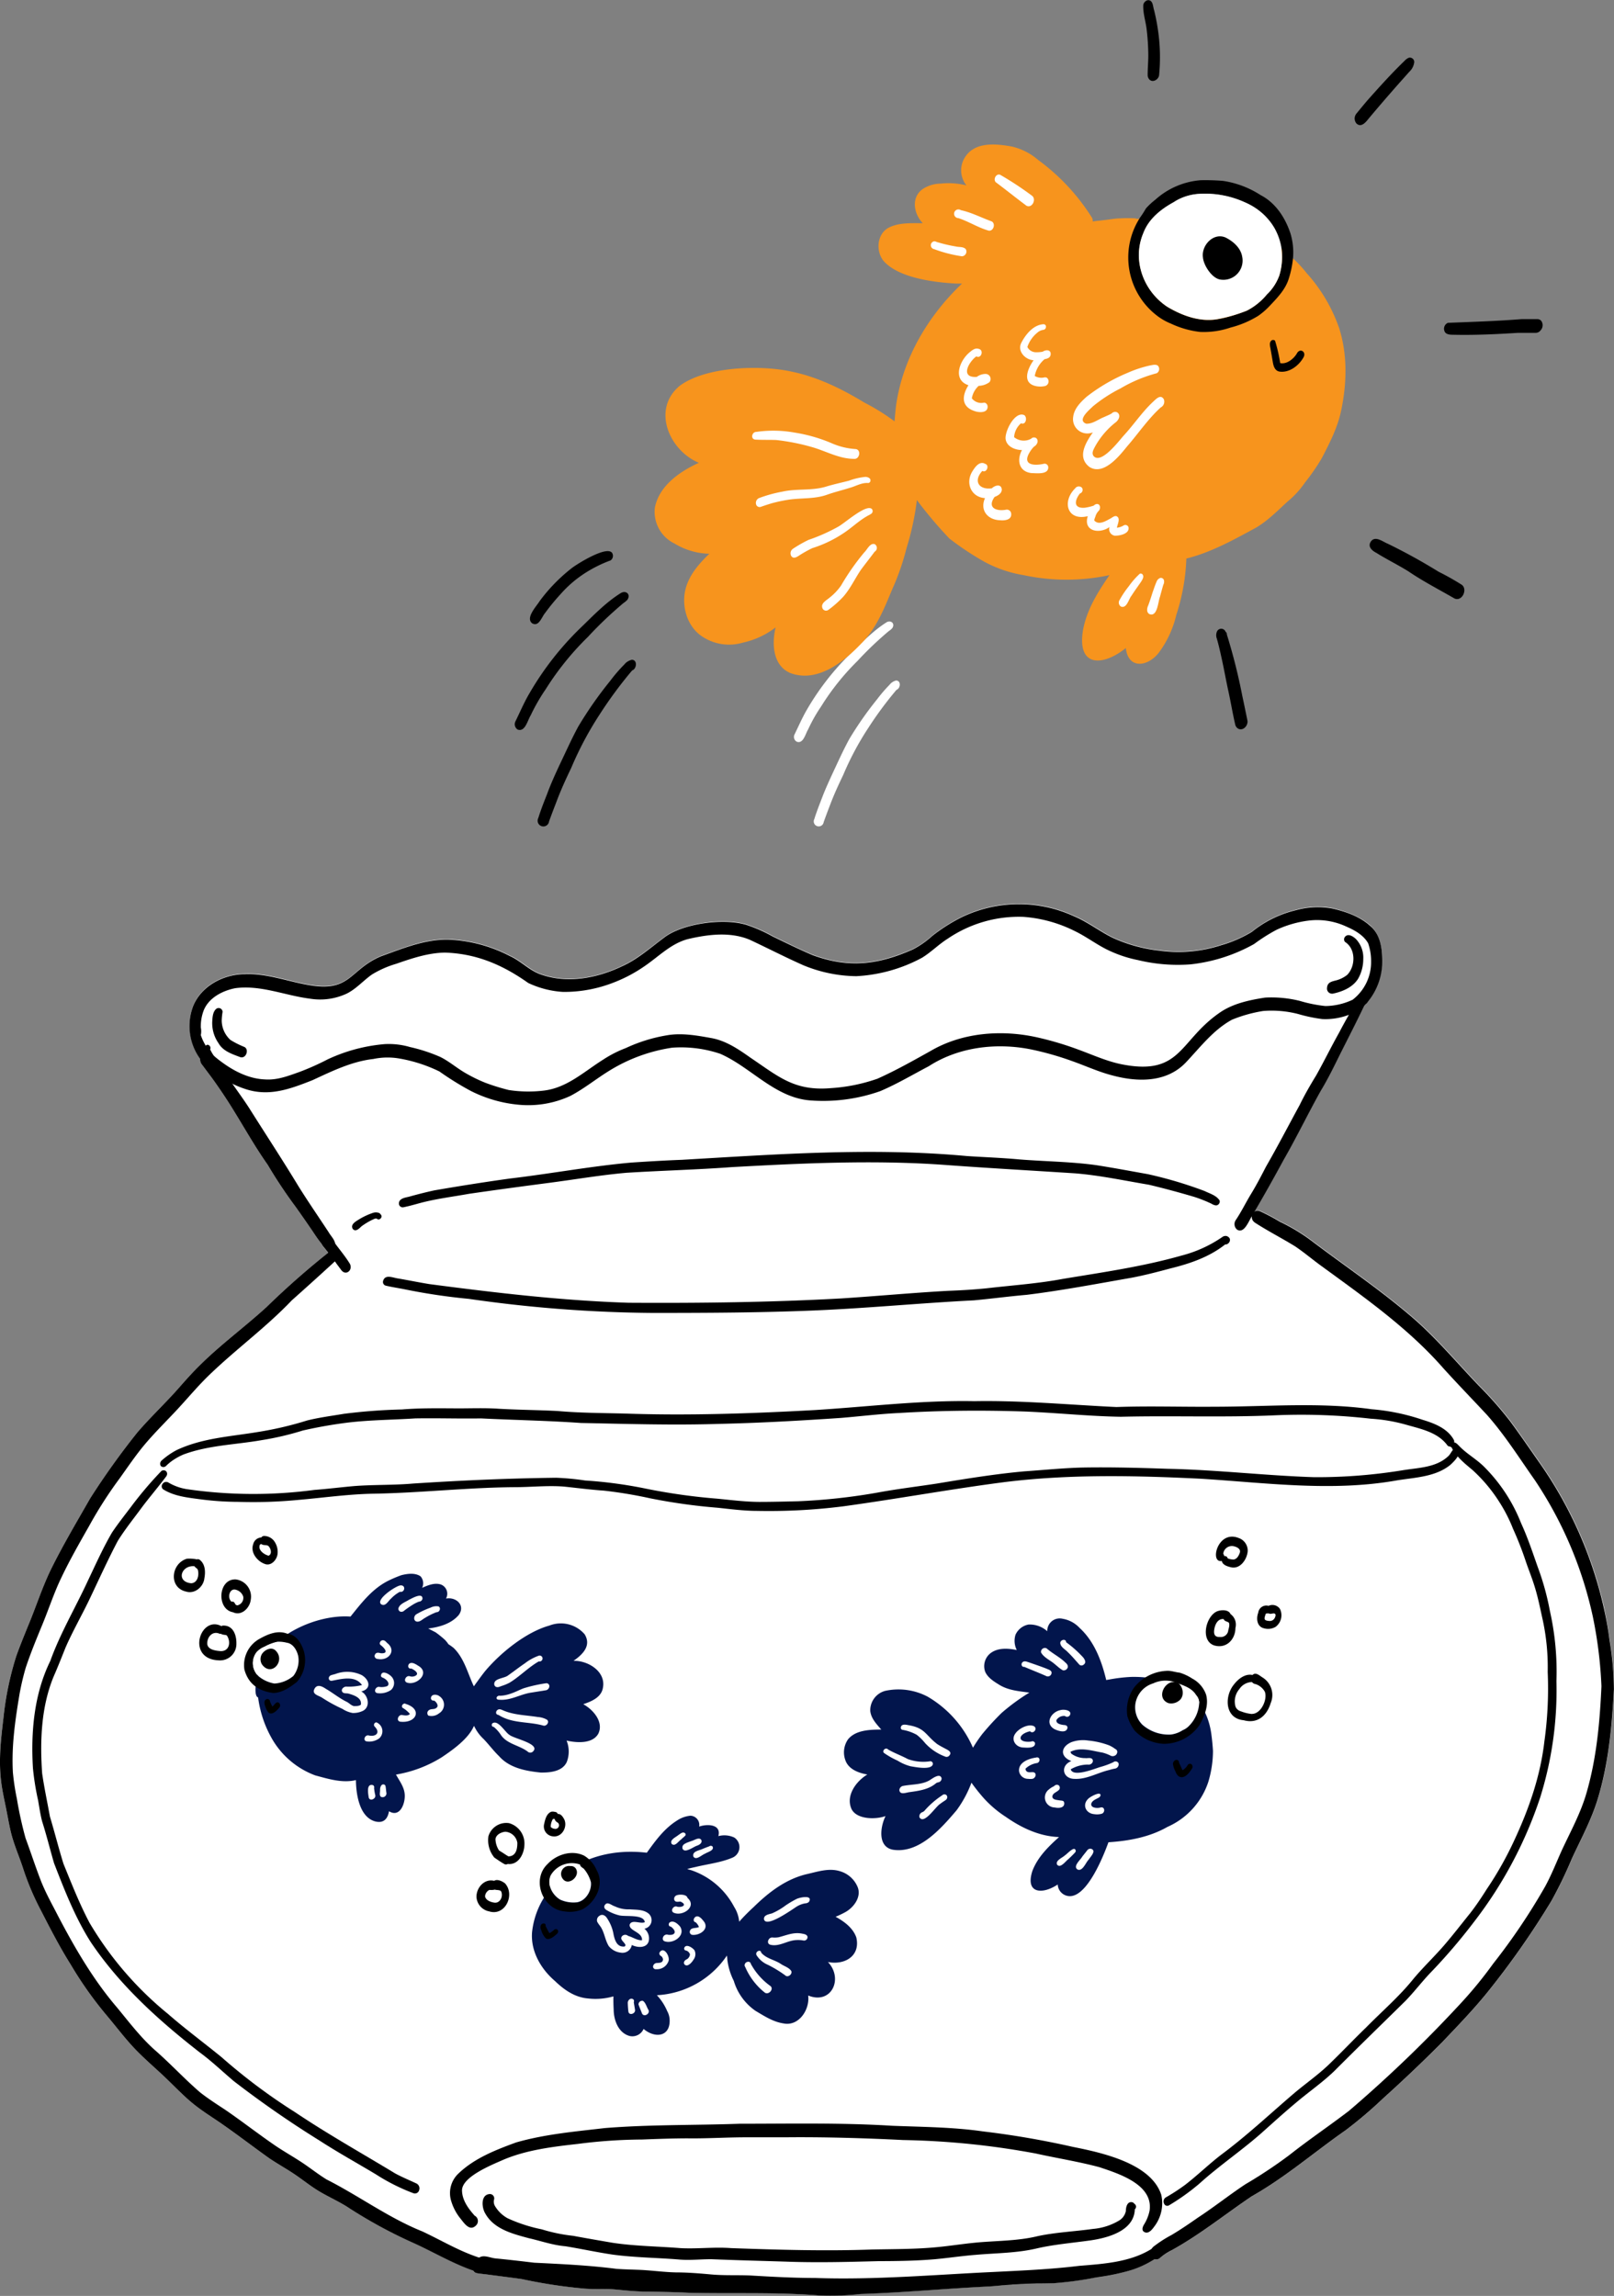 <?xml version="1.0" encoding="UTF-8"?> <svg xmlns="http://www.w3.org/2000/svg" viewBox="0 0 371.48 528.52"><rect x="0" y="0" width="371.48" height="528.52" fill="#808080" stroke="none"/><defs><style>.cls-1{fill:#fff;}.cls-2{fill:#f7941d;}.cls-3{fill:#02154c;}</style></defs><title>рыбка</title><g id="Слой_2" data-name="Слой 2"><g id="Layer_1" data-name="Layer 1"><path class="cls-1" d="M187.7,144.88a33.54,33.54,0,0,1,6.55-6.7c1.16-.92,7-4.52,8-3a1.12,1.12,0,0,1-.29,1.49,26,26,0,0,0-5.44,2.75,23.48,23.48,0,0,0-4.61,4,44.25,44.25,0,0,0-3.14,3.82c-.69.81-1.26,2.88-2.64,2.06C184.83,148.23,187.07,145.94,187.7,144.88Z"></path><path class="cls-1" d="M182.86,169.09c.93-1.9,1.77-3.85,2.84-5.69a60.47,60.47,0,0,1,10-12.89c2.61-2.53,5.17-5.22,8.25-7.19,1-.71,2.16.17,1.41,1.29a4.12,4.12,0,0,1-.81.68,78.24,78.24,0,0,0-7.16,6.83A56.81,56.81,0,0,0,189,162.61a36.54,36.54,0,0,0-3,5.3c-.62,1-1.11,3.41-2.62,2.83A1.26,1.26,0,0,1,182.86,169.09Z"></path><path class="cls-1" d="M204.73,157.65a2.75,2.75,0,0,1,1.53-1c1.2.05,1,1.82.08,2.15a84.27,84.27,0,0,0-6.57,8.89,67.07,67.07,0,0,0-5.7,10.72c-1.08,2.24-2.12,4.5-3,6.84-.51,1.31-1,2.63-1.49,4a1.15,1.15,0,1,1-2.16-.69c.52-1.68,1.17-3.31,1.73-4.77.9-2.39,2-4.72,3.06-7s2.08-4.48,3.26-6.65a79.7,79.7,0,0,1,6.43-9.2A33.4,33.4,0,0,1,204.73,157.65Z"></path><path class="cls-1" d="M370.49,377.53a71,71,0,0,1,1,11.36c-.45,8.48-1.23,17.06-3.72,25.22-1.4,4.69-3.93,9.37-5.93,13.69a99.82,99.82,0,0,1-4.72,9.77,191.82,191.82,0,0,1-15,21.38c-3.17,3.88-6.66,7.49-10.11,11.12-4.43,4.46-9,8.8-13.66,13a99.08,99.08,0,0,1-8.56,7.28c-7.24,5.05-13.92,10.87-21.63,15.22-6.13,4.13-11.91,8.83-18.41,12.41a11.77,11.77,0,0,0-2.75,1.83,1.24,1.24,0,0,1-.94.29,1.09,1.09,0,0,1-.31-.08,22.26,22.26,0,0,1-5.34,2.52,40.82,40.82,0,0,1-5.75,1.3c-.81.15-1.62.28-2.42.4a79,79,0,0,1-9.8,1.34c-1.72.06-3.44.06-5.17.07h-.62l-3.49.18c-1.91.16-3.81.38-5.72.51-9.81.46-19.58,1.41-29.4,1.72a61.73,61.73,0,0,1-9.61.33c-10-.8-20-.36-30-.61-3.22-.17-6.44-.22-9.66-.27-2.42,0-4.82-.27-7.23-.49s-4.73,0-7.09-.2a115.82,115.82,0,0,1-14.48-2.21c-2.71-.37-5.43-.71-8.15-1.07-.74-.09-1.5-.15-2.23-.3a1.18,1.18,0,0,1-.78-.64c-4.67-1.63-9-4.21-13.46-6.24A110.55,110.55,0,0,1,79.88,508c-2-1.26-4.21-2.25-6.26-3.46s-3.85-2.69-5.79-4-4-2.44-5.91-3.74C58,494,54.2,491.07,50.25,488.36c-2-1.34-4-2.62-5.82-4.1s-3.54-3.24-5.26-4.91c-2.46-2.45-5.15-4.68-7.59-7.15s-4.6-5.35-6.86-8.05a87,87,0,0,1-8.45-11.91c-2.52-4-4.7-8.26-6.87-12.48a61,61,0,0,1-4.14-9.82c-.9-2.74-2.08-5.38-2.76-8.18-.42-1.79-.73-3.6-1.09-5.4-.46-2.3-1-4.6-1.22-6.94-.5-4.7.07-9.43.62-14.09a71.21,71.21,0,0,1,2.94-14.11c.82-2.3,1.75-4.56,2.66-6.82,1.81-4.29,3.21-8.75,5.23-12.95,2.77-5.65,6-11.06,9.11-16.52A174.79,174.79,0,0,1,31.57,329.8c3.09-3.62,6.59-6.87,9.72-10.45,1.59-1.81,3.19-3.6,4.91-5.27,4.78-4.71,10.22-8.69,15.16-13.21a186.31,186.31,0,0,1,14.16-12.48c-.39-.5-.79-1-1.2-1.49a1.57,1.57,0,0,1-.25-.52c-1-1.17-1.78-2.49-2.65-3.72-1.18-1.73-2.38-3.45-3.49-5a110.24,110.24,0,0,1-6.33-9.54c-2.9-4.11-5.36-8.51-8-12.77-1.51-2.46-3.12-4.84-4.8-7.18l-2.34-3.13a1.87,1.87,0,0,1-.38-1.41,12.84,12.84,0,0,1-1.56-12.23c1.91-4.59,7-7.21,11.85-7.24,4.92-.22,9.67,1.6,14.44,2.45,10,1.88,9.54-3.45,16.9-6.57,5-1.78,10.06-3.92,15.43-3.84a33.44,33.44,0,0,1,14.2,3.77c2.42,1.05,4.27,3.05,6.7,4.08,6.25,2.4,13.26,1.1,19.15-1.71,3.59-1.64,6.55-4.28,9.69-6.6,4.32-3.3,13.89-4.55,19-2.91a34.28,34.28,0,0,1,6,2.66c3.06,1.47,6.1,3,9.22,4.3,8.37,3.05,15,2.2,23.06-1.34a21.27,21.27,0,0,0,4.47-3.13,39.73,39.73,0,0,1,6.55-4.18,30.31,30.31,0,0,1,26.06-.3c3.18,1.31,5.89,3.49,9,5a35.05,35.05,0,0,0,10.61,2.9,31.89,31.89,0,0,0,14.25-1.25,29.27,29.27,0,0,0,7.05-3.07,25.54,25.54,0,0,1,10.17-5,18.64,18.64,0,0,1,8.4-.37c3.11.77,6.26,1.86,8.67,4s2.83,5.74,2.71,8.86a14.68,14.68,0,0,1-3.26,8.4.28.28,0,0,1,0,.09.88.88,0,0,1-.63.62l-.09.09c-1.79,3.79-3.72,7.54-5.59,11.25-1.45,2.93-2.87,5.88-4.57,8.67-2.93,5.25-5.54,10.67-8.54,15.89-2.21,4.08-4.47,8.13-6.83,12.13a1.64,1.64,0,0,1,.25-.21,1.35,1.35,0,0,1,1.22-.08,44.49,44.49,0,0,1,4.58,2.42,42.62,42.62,0,0,1,7.33,4.42c7.42,5.62,15.16,10.83,22.27,16.85,5.93,4.92,10.84,10.89,16.16,16.43a87.08,87.08,0,0,1,7.3,8.29c2.21,3,4.26,6,6.4,9.06a94.25,94.25,0,0,1,15.12,33.86C369.73,372.61,370.17,375.07,370.49,377.53Z"></path><path class="cls-2" d="M308.64,94.71c-.83,3.84-2.64,7.34-4.44,10.81a49.45,49.45,0,0,1-3.82,5.53,21.17,21.17,0,0,1-4,4.38c-2.31,2.11-4.5,4.37-7.22,6-5.17,2.81-10.36,5.72-16.11,7.15a46.48,46.48,0,0,1-2.32,13,23.52,23.52,0,0,1-4,8.65c-2.49,3.25-7.06,3.94-7.61-1.05-5.11,4.12-11.12,4.57-9.91-3.78.77-4.8,3.39-9,6.14-13a47.13,47.13,0,0,1-19.75,0,28.49,28.49,0,0,1-9.39-3.28,66.39,66.39,0,0,1-7.71-5.16,100.53,100.53,0,0,1-7.47-8.84,62.7,62.7,0,0,1-2.39,11.08,54.93,54.93,0,0,1-3.26,9.39c-1.86,4.47-3.66,9.08-7.16,12.56-4.07,4.29-10.15,9.13-16.38,6.76-4-1.75-4.22-6.79-3.32-10.48a19.06,19.06,0,0,1-7.56,3.51,11.16,11.16,0,0,1-9.51-1.53c-3.26-2.26-4.55-6.66-3.75-10.44.73-3.4,3.11-6.15,5.56-8.49a16.11,16.11,0,0,1-8-2.35,8.11,8.11,0,0,1-4.53-8.31c1-5,5.73-8.29,10.12-10.28-6.82-2.84-10.89-12.27-4.46-17.68,5.94-4.49,18.51-4.89,25.63-3.35,6.11,1.23,11.72,4,17,7.21A47.28,47.28,0,0,1,205.89,97c.1-1.27.21-2.54.37-3.8,1.56-10.74,7.35-20.5,15.16-27.92l-1.36,0C215,65,206.74,64,203.3,60c-1.72-2.25-1.46-6,1.08-7.5,2.41-1.32,5.35-1.1,8-1.12-2.34-2.47-2.74-6.62.72-8.28a7.55,7.55,0,0,1,3.4-.83,16.9,16.9,0,0,1,5.93.41,5.57,5.57,0,0,1-.18-6.7c2.32-3.37,7-2.89,10.56-2.26a14.06,14.06,0,0,1,6.13,3.1,48.22,48.22,0,0,1,12.26,13.09A1.52,1.52,0,0,1,251.5,51c.79-.18,1.64-.19,2.43-.31,1.38-.14,2.6-.4,4-.43a30.08,30.08,0,0,1,3.29,0,1,1,0,0,1,.38.11l.66,0c1,0,2-.08,3-.12h0l2.14-.08q4.26.07,8.5.51c2,.21,4,.47,5.93.8.87.22,1.74.45,2.6.7a27,27,0,0,1,8.87,4c.57.35,1.12.72,1.66,1.11a27.85,27.85,0,0,1,2.65,2.2,29,29,0,0,1,3.14,3.4,36.85,36.85,0,0,1,7.46,12.62C310.18,81.69,310,88.39,308.64,94.71Z"></path><path class="cls-3" d="M132,382.33c3.34-.11,7.53,2.48,6.76,6.24-.38,2.19-2.65,3.11-4.52,3.74,2.27,1.23,4.77,4.09,3.47,6.78-1.32,2.39-5,2.13-7.31,1.59a6.67,6.67,0,0,1,.05,4.93c-1,2.21-3.86,2.46-6,2.43-3.42-.33-7.2-1.06-9.57-3.75-1.3-1.25-2.36-2.71-3.61-4a9.57,9.57,0,0,1-2-2.66c-.06-.1-.12-.22-.18-.34-1.25,3-5,5.61-7.39,7.22a28.78,28.78,0,0,1-10.56,4c.78,1.43,1.84,2.77,2,4.44.22,2-1,5.6-3.61,4-.3,1.8-1.28,2.83-3.18,2.34-3.65-1-4.4-6.29-4.43-9.51-3.14.75-6.33-.27-9.36-1.08a19.2,19.2,0,0,1-9.75-8.08,25.65,25.65,0,0,1-3.4-9.85.67.67,0,0,1-.14-.09c-1-.6-.14-5.28.18-6.35,2.35-7.88,13.54-12.77,21.22-12.19,2.51-3.12,5-6.41,8.71-8.26a29.48,29.48,0,0,1,3-1.27c1.4-.35,3.17-.6,4.42.27a2.42,2.42,0,0,1,.36,2.64c1.32-.59,2.86-1.23,4.3-.77a2.27,2.27,0,0,1,1.19,3.24c2.39-.43,4.56,1.62,2.9,3.83-1.75,2-4.43,2.74-7,3.07.58.27,1.13.59,1.69.86a22.91,22.91,0,0,1,2.18,1.76,7.69,7.69,0,0,1,.8,1,11.37,11.37,0,0,1,1.2.86c2.39,2.33,3.19,5.69,4.55,8.63a.72.72,0,0,1,.09.2c.1-.14.21-.28.3-.43.74-1,1.49-2.07,2.29-3.07,3.54-4.22,9.43-9,14.79-10.49a7.23,7.23,0,0,1,8.12,2C136.18,378.86,134.09,380.87,132,382.33Z"></path><path class="cls-3" d="M197.37,434.34c1,2.33-.92,4.85-2.93,5.9a20.28,20.28,0,0,1-2.12,1c2,1.1,4,2.57,4.77,4.76,1,4.29-2.7,6.42-6.53,5.66,3.62,3.83.8,9.89-4.55,7.71.42,3.21-2.14,7.17-5.71,6.42-2.35-.35-4.4-1.7-6.41-2.89a12.83,12.83,0,0,1-5-6.9,14.88,14.88,0,0,1-1.49-4.9c0-.27-.05-.59-.09-.93a20.78,20.78,0,0,1-16.12,9.13,12.47,12.47,0,0,1,2.37,3.65,4.47,4.47,0,0,1,.57,2.11c.08,3.9-3.48,4.16-6,2a2.82,2.82,0,0,1-3.2,1.63c-2.62-.7-3.68-3.67-3.69-6.12-.05-1-.08-2-.05-3a15,15,0,0,1-5.92.47c-3-.26-5.45-2-7.53-4-3.26-2.79-5.63-6.88-5.28-11.25a18.77,18.77,0,0,1,2.87-8.15c.47-1.58,2.78-4,3.41-4.5,5.67-4.88,12.79-6.49,20.13-5.64,2-2.78,4-5.55,6.94-7.4a6.65,6.65,0,0,1,3.11-1.12,2.12,2.12,0,0,1,2,2.5c1.83-.64,5.16-.58,4.42,2.2A5.37,5.37,0,0,1,169,423a2.64,2.64,0,0,1-.36,4.61c-2.72,1.17-5.72,1.48-8.57,2.18-.64.14-1.28.27-1.9.47l1,.29a17.51,17.51,0,0,1,9.8,8.41,7.62,7.62,0,0,1,1.16,3.42,44.65,44.65,0,0,1,3.35-3.39c3.51-3.45,7.55-6.54,12.46-7.62,2.42-.56,4.93-1.39,7.4-.61A6.3,6.3,0,0,1,197.37,434.34Z"></path><path class="cls-3" d="M279.18,403.06a25,25,0,0,1-1.07,7.12,17.18,17.18,0,0,1-9.4,10.37c-4.12,2.36-8.9,3.24-13.59,3.54-1.2,3.32-4.85,12.39-8.87,12.41a2.81,2.81,0,0,1-2.8-2.69c-3.48,2.33-7.52,2.16-5.85-3.07,1.2-3.2,3.66-5.61,6.15-7.85-4.48-.15-8.62-2.1-12.23-4.63a25.32,25.32,0,0,1-5.17-4.4,43.88,43.88,0,0,1-2.76-3.48,25.92,25.92,0,0,1-3.43,6.36c-3.56,4.19-8.69,10.07-14.74,9.05-3.48-.74-2.8-5.31-1.6-7.73-2.22.82-6.56.82-7.81-1.57-1.43-3.08,1-6.43,3.62-8-2-.33-4.39-1.21-5.08-3.35a5.24,5.24,0,0,1,.64-4.75c1.77-2.16,5.07-2.23,7.65-2.24-1.09-1.25-2.37-2.57-2.54-4.3a4.63,4.63,0,0,1,3.43-4.61,14.39,14.39,0,0,1,9.79,1.34,25.28,25.28,0,0,1,10.42,11.75,33,33,0,0,1,2.12-3.13,62.42,62.42,0,0,1,4.47-4.88,47.4,47.4,0,0,1,6.39-4.68c-2.33-.32-4.76-.5-6.83-1.74-1.27-.78-2.72-1.65-3.34-3.06a3.8,3.8,0,0,1,1.1-4.17c1.73-1.42,4.12-1.25,6.17-.83a4.69,4.69,0,0,1-.29-3.52,4.11,4.11,0,0,1,3-2.35,6.05,6.05,0,0,1,4.31,1.54,2.86,2.86,0,0,1,3.52-2.87,6.87,6.87,0,0,1,3.92,2.11c3.38,3.09,5.08,7.59,6.13,12,.19-.05.39-.07.57-.1a36.08,36.08,0,0,1,5.18-.62c4.71-.1,9.69.94,13.49,3.84,3.06,2.29,4.57,6,5,9.69C279,400.72,279.11,401.89,279.18,403.06Z"></path><path d="M315.37,213.15c-2.41-2.18-5.56-3.27-8.67-4a18.64,18.64,0,0,0-8.4.37,25.54,25.54,0,0,0-10.17,5,29.27,29.27,0,0,1-7.05,3.07,31.89,31.89,0,0,1-14.25,1.25,35.05,35.05,0,0,1-10.61-2.9c-3.1-1.49-5.81-3.67-9-5a30.31,30.31,0,0,0-26.06.3,39.73,39.73,0,0,0-6.55,4.18,21.27,21.27,0,0,1-4.47,3.13c-8,3.54-14.69,4.39-23.06,1.34-3.12-1.32-6.16-2.83-9.22-4.3a34.28,34.28,0,0,0-6-2.66c-5.15-1.64-14.72-.39-19,2.91-3.14,2.32-6.1,5-9.69,6.6-5.89,2.81-12.9,4.11-19.15,1.71-2.43-1-4.28-3-6.7-4.08a33.44,33.44,0,0,0-14.2-3.77c-5.37-.08-10.46,2.06-15.43,3.84-7.36,3.12-6.93,8.45-16.9,6.57-4.77-.85-9.52-2.67-14.44-2.45-4.82,0-9.94,2.65-11.85,7.24a12.84,12.84,0,0,0,1.56,12.23c.21.29.45.57.69.84a24.27,24.27,0,0,0,6.69,4.89,22.92,22.92,0,0,0,3.14,1.27c5.45,1.77,10.3-.08,15.34-2.07,4.47-2.06,9-4.31,14-4.88a16,16,0,0,1,5.87-.13,34.4,34.4,0,0,1,9.34,3,68.5,68.5,0,0,0,7.2,4.47,30.58,30.58,0,0,0,11.27,3.21,23.07,23.07,0,0,0,11.68-2.05c3.28-1.73,6-4,9.19-5.94a38.16,38.16,0,0,1,14.23-5.16,28.22,28.22,0,0,1,11.09,1.41c7.15,3.15,12.65,10.21,20.87,10.74a39.43,39.43,0,0,0,15.94-2.15c3.85-1.64,7.46-3.79,11.16-5.73,6.85-4.43,15.5-5.46,23.42-3.9a69.56,69.56,0,0,1,9.63,2.73c3.16,1.12,6.21,2.54,9.47,3.35,5.74,1.5,12.23,1.55,16.61-3,3.33-3.51,6.35-7.55,10.68-9.9a32.49,32.49,0,0,1,7.16-2,24.42,24.42,0,0,1,8.07.7,35.2,35.2,0,0,0,5.54,1.16,15.2,15.2,0,0,0,6.18-1l1.08-.37a10.37,10.37,0,0,0,2.53-1.87l.09-.09a8.72,8.72,0,0,0,.64-.71,14.68,14.68,0,0,0,3.26-8.4C318.2,218.89,317.93,215.29,315.37,213.15Zm-4.07,17a15,15,0,0,1-6.25,1.44,31.81,31.81,0,0,1-5.87-1.18,27.09,27.09,0,0,0-8-.76c-3.69.57-7.55,1.38-10.64,3.6-9.17,6.44-8.71,14.38-22.19,11.79-3.53-.68-6.8-2.2-10.16-3.42a72.62,72.62,0,0,0-9.58-2.84c-8.1-1.79-17.13-1.11-24.38,3.13-4,2.23-8.07,4.53-12.27,6.41a40,40,0,0,1-10.71,2.17c-8.39.72-12-2.61-18.51-7-2.76-1.95-5.62-3.91-9-4.52s-6.92-1.25-10.36-.62a36.27,36.27,0,0,0-9.35,2.92,26.4,26.4,0,0,0-5.16,2.63c-4.36,2.72-8.27,6.46-13.57,7.14a29.88,29.88,0,0,1-8.18-.11,48.16,48.16,0,0,1-5.4-1.67,34.63,34.63,0,0,1-4.62-2.26c-2-1.15-3.74-2.7-5.81-3.71a38.19,38.19,0,0,0-6.93-2.26,17.31,17.31,0,0,0-5.85-.67,38.44,38.44,0,0,0-13.12,3.52,59.5,59.5,0,0,1-6.48,2.89c-2.53.9-5.09,1.9-7.82,1.72-4.21-.14-8-2.31-11.23-4.9-.19-.15-.38-.32-.57-.49a10.5,10.5,0,0,1-1.92-2.36,11.7,11.7,0,0,1-1.15-2.46,4.25,4.25,0,0,0,0-1.74,10.41,10.41,0,0,1,.61-3.8c1.11-3,4.34-4.68,7.34-5.26,5.88-.78,11.45,1.7,17.2,2.42a14.45,14.45,0,0,0,8.43-1.17c2.2-1.09,3.82-3,5.78-4.38a23.21,23.21,0,0,1,5.6-2.48c3.64-1.26,7.37-2.53,11.25-2.58,7.29.24,13.3,2.85,19.16,7a21.89,21.89,0,0,0,8,2.05,31.23,31.23,0,0,0,11.78-2.21,33.44,33.44,0,0,0,7-3.73c3.25-2.21,6.08-5.22,10-6.23,4.62-1.08,9.75-1.72,14.23.18,4.1,1.92,8.12,4,12.27,5.84a32.69,32.69,0,0,0,12.21,2.53,35.69,35.69,0,0,0,15.09-4.22c2.13-1.29,3.87-3.11,6-4.44a29.1,29.1,0,0,1,17.36-5,31.44,31.44,0,0,1,11.78,3.24c3,1.44,5.55,3.52,8.59,4.81a28.74,28.74,0,0,0,6,1.9A39.08,39.08,0,0,0,274,222a38.41,38.41,0,0,0,14.65-4.69,40.81,40.81,0,0,1,5.16-3.27,24.83,24.83,0,0,1,7.31-2.11,15.92,15.92,0,0,1,8.67,1.33c1.95.85,4,1.95,5.1,3.87a12.43,12.43,0,0,1,.68,4.21A10.9,10.9,0,0,1,311.3,230.16Z"></path><path d="M55.34,243.37c-1.89-.72-4-1.36-5.06-3.25a8,8,0,0,1-1.43-4.94c.06-1,.11-2.33,1-3a.91.91,0,0,1,1.38.76,14.28,14.28,0,0,0-.2,2,6.12,6.12,0,0,0,2,4.45A20.22,20.22,0,0,0,56.22,241C57.4,241.55,56.66,243.73,55.34,243.37Z"></path><path d="M305.42,227.65c0-1.54,1-1.68,2.24-2a7,7,0,0,0,2.42-1.24c1.95-2,2-6-.51-7.58h0a.9.9,0,0,1,0-1.17c.74-.89,1.94-.05,2.55.55a6.22,6.22,0,0,1,1.65,4.58,9.16,9.16,0,0,1-1.16,4.47c-1.22,2-3.57,3-5.8,3.47A1.18,1.18,0,0,1,305.42,227.65Z"></path><path d="M314.82,230.41a.28.28,0,0,1,0,.09.88.88,0,0,1-.63.62h-.05s0,.05,0,.08c-1.79,3.79-3.72,7.54-5.59,11.25-1.45,2.93-2.87,5.88-4.57,8.67-2.93,5.25-5.54,10.67-8.54,15.89-2.21,4.08-4.47,8.13-6.83,12.13l-.32.55,0,.05c-.82,1.09-1.85,4.4-3.58,3.31a1.65,1.65,0,0,1-.31-2.15c1.26-1.86,2.24-3.88,3.39-5.8,1.3-2.11,2.45-4.31,3.58-6.51,2.7-4.69,5.18-9.48,7.77-14.23,1.13-2.33,2.43-4.57,3.78-6.78,1.82-3.24,3.45-6.58,5.27-9.82.76-1.46,1.55-2.89,2.37-4.32l1-1.73c.59-.91,1.52-3.55,2.85-2.25A.78.78,0,0,1,314.82,230.41Z"></path><path d="M76.89,287.25a1.17,1.17,0,0,1-1.67.32,12.93,12.93,0,0,1-1.15-1.19c-1-1.17-1.78-2.49-2.65-3.72-1.18-1.73-2.38-3.45-3.49-5a110.24,110.24,0,0,1-6.33-9.54c-2.9-4.11-5.36-8.51-8-12.77-1.51-2.46-3.12-4.84-4.8-7.18l-2.34-3.13a1.87,1.87,0,0,1-.38-1.41,1.37,1.37,0,0,1,.71-1.07,1.58,1.58,0,0,1-.09-.31c-.14-.56.07-1.39.66-1.51h0c.49-.66,1.36.23,1,.83a14.45,14.45,0,0,0,.88,1.53c.8,1.26,1.72,2.46,2.5,3.73.55.87,1.1,1.71,1.67,2.54C54.72,251.26,56,253,57.3,255c3.82,6.07,7.76,12.06,11.47,18.2,2.22,3.54,4.6,7,6.89,10.48.45.8,1.34,1.65,1.46,2.57A1.51,1.51,0,0,1,76.89,287.25Z"></path><path d="M78.52,292.34c-.48-.66-1-1.32-1.46-2s-1-1.33-1.54-2c-.39-.5-.79-1-1.2-1.49a1.57,1.57,0,0,1-.25-.52c-.21-.83.21-1.87,1.19-1.44h0a1.32,1.32,0,0,1,.25.16.93.93,0,0,1,.18.16c.66-.11,1.09.45,1.43,1l.13.2c1.12,1.51,2.33,2.95,3.3,4.56C81.25,292.41,79.59,293.8,78.52,292.34Z"></path><path d="M371.46,388.89c-.45,8.48-1.23,17.06-3.72,25.22-1.4,4.69-3.93,9.37-5.93,13.69a99.82,99.82,0,0,1-4.72,9.77,191.82,191.82,0,0,1-15,21.38c-3.17,3.88-6.66,7.49-10.11,11.12-4.43,4.46-9,8.8-13.66,13a99.08,99.08,0,0,1-8.56,7.28c-7.24,5.05-13.92,10.87-21.63,15.22-6.13,4.13-11.91,8.83-18.41,12.41a11.77,11.77,0,0,0-2.75,1.83,1.24,1.24,0,0,1-.94.29,1.09,1.09,0,0,1-.31-.08,1.39,1.39,0,0,1-.62-.53l0-.06a1.82,1.82,0,0,1-.08-1.61.85.85,0,0,1,.13-.25,1.26,1.26,0,0,1,.34-.39,28.26,28.26,0,0,1,4.15-2.68c2.07-1.23,4.06-2.59,6-3.95,3.74-2.45,7.25-5.24,11-7.73a108.25,108.25,0,0,0,10.09-6.7c4.48-3.55,9.23-6.74,13.76-10.21a303.72,303.72,0,0,0,25.67-24.69,95.71,95.71,0,0,0,7.51-9.18,143.66,143.66,0,0,0,11.93-17.71c1.47-2.68,2.6-5.57,3.85-8.35,2-4.31,4.31-8.49,5.65-13.07,2.35-8,3.12-16.42,3.49-24.74a99.23,99.23,0,0,0-2-16.1,91.12,91.12,0,0,0-13.33-31.34c-3.56-5.05-6.87-10.33-11-15-3.35-3.6-6.78-7.13-10.08-10.78-8.1-9.25-18.21-16.33-28.08-23.54-2-1.45-3.93-3.09-6-4.49-3-1.85-6.17-3.47-9.15-5.39a2,2,0,0,1-.66-.65,1.58,1.58,0,0,1-.1-1.22,1.27,1.27,0,0,1,.32-.55,1.64,1.64,0,0,1,.25-.21,1.35,1.35,0,0,1,1.22-.08,44.49,44.49,0,0,1,4.58,2.42,42.62,42.62,0,0,1,7.33,4.42c7.42,5.62,15.16,10.83,22.27,16.85,5.93,4.92,10.84,10.89,16.16,16.43a87.08,87.08,0,0,1,7.3,8.29c2.21,3,4.26,6,6.4,9.06a94.25,94.25,0,0,1,15.12,33.86c.54,2.42,1,4.88,1.3,7.34A71,71,0,0,1,371.46,388.89Z"></path><path d="M112.2,522a1.74,1.74,0,0,1-.14.38,1.38,1.38,0,0,1-1.58.81c-.57-.16-1.14-.35-1.7-.55-4.67-1.63-9-4.21-13.46-6.24A110.55,110.55,0,0,1,79.88,508c-2-1.26-4.21-2.25-6.26-3.46s-3.85-2.69-5.79-4-4-2.44-5.91-3.74C58,494,54.2,491.07,50.25,488.36c-2-1.34-4-2.62-5.82-4.1s-3.54-3.24-5.26-4.91c-2.46-2.45-5.15-4.68-7.59-7.15s-4.6-5.35-6.86-8.05a87,87,0,0,1-8.45-11.91c-2.52-4-4.7-8.26-6.87-12.48a61,61,0,0,1-4.14-9.82c-.9-2.74-2.08-5.38-2.76-8.18-.42-1.79-.73-3.6-1.09-5.4-.46-2.3-1-4.6-1.22-6.94-.5-4.7.07-9.43.62-14.09a71.21,71.21,0,0,1,2.94-14.11c.82-2.3,1.75-4.56,2.66-6.82,1.81-4.29,3.21-8.75,5.23-12.95,2.77-5.65,6-11.06,9.11-16.52A174.79,174.79,0,0,1,31.57,329.8c3.09-3.62,6.59-6.87,9.72-10.45,1.59-1.81,3.19-3.6,4.91-5.27,4.78-4.71,10.22-8.69,15.16-13.21a186.31,186.31,0,0,1,14.16-12.48l.33-.27a1.24,1.24,0,1,1,1.5,2l-.29.27q-4.91,4.51-9.9,8.95c-5.71,6-12.35,10.88-18.33,16.55-2.78,2.58-5.2,5.5-7.77,8.29s-5.41,5.54-7.89,8.51c-2,2.41-3.75,5-5.54,7.51a96.25,96.25,0,0,0-7.07,11c-2.46,4.33-4.94,8.66-7,13.17-1.4,3.14-2.49,6.4-3.8,9.58s-2.73,6.61-3.85,10a59.78,59.78,0,0,0-1.41,6c-1,6-1.88,12-1.53,18.1a55,55,0,0,0,.91,6,87.6,87.6,0,0,0,2,9.09c1.25,3.38,2.35,6.82,3.67,10.17,1.16,2.82,2.47,5.12,3.82,7.76,3.88,7.41,8.13,14.72,13.59,21.09,2.83,3.43,5.52,7,8.88,9.94s6.65,6.49,10.17,9.53c1.84,1.46,3.82,2.72,5.76,4,3.95,2.7,7.73,5.66,11.68,8.36,1.94,1.3,4,2.47,5.92,3.73s3.79,2.76,5.8,4c7.45,3.77,14.24,8.82,22,11.94,3.74,1.74,7.3,3.84,11.15,5.34.65.25,1.3.49,2,.72l1,.35a1.41,1.41,0,0,1,.88.87A2,2,0,0,1,112.2,522Z"></path><path d="M268.57,517.13c-.26,1-1.41,2-2.81,2.91a22.26,22.26,0,0,1-5.34,2.52,40.82,40.82,0,0,1-5.75,1.3c-2.91.45-5.87.68-8.8,1s-6.14.64-9.21.83l-3.49.18L231,526c-12.29.55-24.57,1.54-36.88,1.56h0c-5.24-.09-10.39-.18-15.61-.42-4.71-.41-9.43-.43-14.15-.56-5-.59-10-.48-14.91-1-4.71-.3-9.42-.44-14.1-1.13-4.76-.47-9.55-.45-14.3-.93-2.94-.41-5.91-.65-8.85-1.09l-.11,0c-.52-.08-1-.17-1.55-.24a1.2,1.2,0,0,1-.92-1.31,1.38,1.38,0,0,1,.09-.39,1.91,1.91,0,0,1,.56-.76c1-.75,2.47,0,3.69.15,3,.29,6,.64,9,1,6.32.31,12.63.6,18.91,1.41,1.55.12,3.12.15,4.67.21,3,.08,6,.54,9,.61,2.75,0,5.5.23,8.24.48,3,.26,5.94.1,8.91.23,4.95.29,9.91.57,14.89.57,13.65.48,27.26-.73,40.88-1.37,6.66-.33,13.31-.61,19.94-1.42,5.71-.46,11.87-.85,16.8-4a18.3,18.3,0,0,0,1.55-1.11,1.89,1.89,0,0,1,.87-.35A.9.9,0,0,1,268.57,517.13Z"></path><path d="M263.27,513.75c-.55-.4-.26-1.13,0-1.6a9.53,9.53,0,0,0,1.32-3.26c.88-6-7.06-8.5-11.54-10-4.79-1.29-9.71-2.05-14.55-3.13a182.89,182.89,0,0,0-30.6-3.12c-9-.45-18.19-.72-27.1-.63-3.06,0-6.18,0-9.12,0-4.36,0-9.1.3-13.37.24-3.51,0-7,.14-10.52.27a118.37,118.37,0,0,0-14.69,1c-5.85.66-11.89,1.37-17.32,3.69-2.65,1.17-9.61,3.95-9.44,7.14.07,2.2,1.49,4.12,2.91,5.7a1.4,1.4,0,0,1,.34,2.22c-1.46,1.5-2.7-.42-3.6-1.54a11.69,11.69,0,0,1-2.11-3.95,6.18,6.18,0,0,1,1.68-6.47c3.67-3.5,8.54-5.4,13.24-7.12,6.63-1.9,13.54-2.5,20.37-3.3,10.34-.84,20.73-.63,31.1-1,11.89,0,23.37-.26,35.16.47,6.94.27,13.91.3,20.79,1.29a201.73,201.73,0,0,1,20.73,3.57c6.67,1.33,17.95,3.78,20.32,11a8.83,8.83,0,0,1-1.31,6.93C265.39,512.93,264.42,514.51,263.27,513.75Z"></path><path d="M266.52,519.37a.68.68,0,0,1-1-.15l-.33.29c-3,2.53-6.69,3.64-10.47,4.35-.81.15-1.62.28-2.42.4a79,79,0,0,1-9.8,1.34c-1.72.06-3.44.06-5.17.07h-.62c-1.17,0-2.33.09-3.49.18-1.91.16-3.81.38-5.72.51-9.81.46-19.58,1.41-29.4,1.72a61.73,61.73,0,0,1-9.61.33c-10-.8-20-.36-30-.61-3.22-.17-6.44-.22-9.66-.27-2.42,0-4.82-.27-7.23-.49s-4.73,0-7.09-.2a115.82,115.82,0,0,1-14.48-2.21c-2.71-.37-5.43-.71-8.15-1.07-.74-.09-1.5-.15-2.23-.3a1.18,1.18,0,0,1-.78-.64,1.55,1.55,0,0,1,.81-1.81,1.44,1.44,0,0,1,1.16-.1l1.38.17c3,.36,6,.64,8.94,1.06,4.1.81,8.22,1.52,12.38,2,3.15.39,6.33.21,9.48.44,1.6.12,3.19.29,4.79.37,7.16.14,14.31.47,21.47.32,4.84.11,9.68,0,14.52.21,2.71.11,5.4.42,8.1.44,6.44-.42,12.89-.64,19.33-1.08,8.15-.63,16.31-1,24.45-1.66,4-.05,8,.19,12-.43s7.61-.91,11.37-1.78a16.85,16.85,0,0,0,3.79-1.54c.79-.38,1.5-1.05,2.32-1.36a2,2,0,0,1,.7-.16c.46,0,.66.48.94.78A.66.66,0,0,1,266.52,519.37Z"></path><path d="M180.9,520.63c-5.74-.18-11.48-.32-17.22-.56-2.36,0-4.71.27-7.07.1-5.2-.44-10.44-.46-15.62-1.16-3.64-.54-7.23-1.33-10.86-1.92-2.89-.24-5.62-1.22-8.44-1.86-3.71-1-8-2.08-10-5.68-.84-1.37-1.1-4.39,1.08-4.48a1,1,0,0,1,.93,1.32,2,2,0,0,0,.22,1.44,7.74,7.74,0,0,0,2.9,2.81,35.68,35.68,0,0,0,7.89,2.56,37.79,37.79,0,0,0,7.22,1.49c2.93.55,6.16,1.1,9,1.59,5.18.79,10.42.82,15.63,1.24,3.89.22,7.79-.3,11.69,0,10.88.39,21.68.71,32.5.32,4.66-.1,9.33-.06,14-.46,3.1-.25,6.18-.75,9.28-1.07,4.93-.52,9.94-.36,14.78-1.54,4.13-.89,8.63-1.09,12.75-1.67a14,14,0,0,0,6.13-2,3.35,3.35,0,0,0,1.44-2.12c0-.92.33-2.33,1.55-2,.25.09.36.31.57.46a.77.77,0,0,1-.06,1.14c-.15,5-6.28,6.61-10.34,7.18s-8.17.9-12.18,1.82c-4.63,1.1-9.41,1.07-14.13,1.49-3.1.24-6.18.71-9.27,1-4.38.38-8.77.44-13.16.45C195,520.71,188,520.89,180.9,520.63Z"></path><path d="M150.53,302.24A310.6,310.6,0,0,1,107.9,299a139.46,139.46,0,0,1-14.67-2.18c-1.48-.3-3-.52-4.44-.86a.87.87,0,0,1-.61-1.1c.48-1.64,2.36-.66,3.54-.54,2.36.41,4.72.89,7.09,1.28,15.23,2,30.53,3.81,45.9,4.3,16.32.1,32.64-.1,48.94-1,8.2-.53,16.39-1.3,24.6-1.75,3.42-.13,6.83-.33,10.22-.74,5.39-.59,10.8-1,16.13-2,9.15-1.52,18.35-2.82,27.29-5.36a29.59,29.59,0,0,0,9.43-4.28,1.26,1.26,0,0,1,1-.23,1.4,1.4,0,0,1,.54.33c.6.6-.07,1.69-.87,1.6-3.65,2.9-8.12,4.42-12.59,5.52-2.95.79-5.91,1.57-8.91,2.14-8,1.4-16.08,2.94-24.18,3.94-4.05.35-8.08.89-12.13,1.27-12.33.62-24.63,1.83-37,2.34S162.75,302.23,150.53,302.24Z"></path><path d="M91.81,277.07c0-1.28,1.62-1.38,2.45-1.62,1.88-.52,3.76-1,5.68-1.42,5.78-1,11.6-1.92,17.42-2.73,9.34-1.1,18.6-2.84,28-3.68,3.86-.25,7.72-.49,11.59-.63,21.82-1.27,43.73-2.88,65.56-.87,4,.27,8,.4,12,.77,5.93.48,11.89.51,17.79,1.33,4,.62,7.89,1.36,11.83,2.06a95.16,95.16,0,0,1,13.13,3.9c1.2.59,2.7,1,3.45,2.18a.91.91,0,0,1-.8,1.13,2.27,2.27,0,0,1-1.05-.38,32,32,0,0,0-4.1-1.62c-3.41-1-6.86-1.94-10.32-2.76-5.62-.94-11.22-2.15-16.91-2.62-9.87-.64-19.74-1.19-29.61-1.91-16.47-1.23-33-.43-49.46.47-8.1.6-16.23.8-24.34,1.31-6,.54-11.87,1.55-17.78,2.32-6.26.82-12.22,1.62-18.41,2.52-3.7.67-7.44,1.12-11.09,2.08-1.3.35-2.59.73-3.92,1A.88.88,0,0,1,91.81,277.07Z"></path><path d="M81.2,282.91c-.66-1.08.82-1.81,1.57-2.29a15.63,15.63,0,0,1,3-1.39,2.12,2.12,0,0,1,1.49,0,1.08,1.08,0,0,1,.41.41c.5.52-.36,1.41-.89.94l0,0h0l0,0c-.26-.19-.6,0-.88.12a15.26,15.26,0,0,0-2.72,1.62C82.68,282.79,81.87,283.68,81.2,282.91Z"></path><path d="M174.28,347.81c-3.06,0-6.11-.41-9.16-.73a132.38,132.38,0,0,1-15.49-2.17,103.2,103.2,0,0,0-10.6-1.76c-3.1-.21-6.18-.62-9.27-.94-3.83-.29-7.66.15-11.49.14-10.74.09-21.44,1.31-32.18,1.5-5.86.09-11.68.94-17.52,1.44a107.71,107.71,0,0,1-13.68.44,68.42,68.42,0,0,1-9-.62c-2.86-.38-5.84-.7-8.33-2.26a.88.88,0,0,1-.15-1.25,1,1,0,0,1,1.28-.36,12,12,0,0,0,4.63,1.61,106.25,106.25,0,0,0,29.05.13c3.07-.23,6.13-.62,9.2-.89,4.51-.34,9-.18,13.55-.58,11.16-.72,21.67-1.19,32.86-1.33a59.89,59.89,0,0,1,6.68.63,102.36,102.36,0,0,1,14.06,1.89A137.59,137.59,0,0,0,165.1,345c3.2.31,6.39.72,9.61.74,3,0,6-.08,9-.15a137.31,137.31,0,0,0,18.3-2c4.53-.84,9.11-1.38,13.66-2.08,6.65-1.1,13.33-2.19,20.05-2.8,4.49-.31,9-.77,13.47-.88,6.51-.11,13,.06,19.54.29,11.23.22,22.52,1.57,33.72,1.93A122.43,122.43,0,0,0,323,338.43c3.51-.56,7.5-.6,10.25-3.14.72-.58.93-1.71,1.86-2a.67.67,0,0,1,.82.53c0,1.37-1.17,2.51-2.12,3.4-3.42,2.77-8.08,2.89-12.26,3.56-15,2.68-30.22.55-45.28-.38-15.18-.74-30.41-1.08-45.51.84-12.21,1.6-24.33,3.82-36.53,5.5A136.16,136.16,0,0,1,174.28,347.81Z"></path><path d="M37,337.46a1,1,0,0,1,.23-1.27,17.18,17.18,0,0,1,3.41-2.37c5.94-2.81,12.54-3.13,18.88-4.2A79.17,79.17,0,0,0,70.67,327c2.8-.7,5.66-1.06,8.5-1.54a129.29,129.29,0,0,1,13.34-1c4.31-.35,8.63-.27,12.95-.25,3.07,0,6.14-.12,9.21.08,4.53.27,9.08.29,13.62.52,5.13.46,10.27.46,15.41.59,14.61.51,29.22,0,43.8-.8,12.24-.76,24.45-2.29,36.73-2.05,10.93-.2,21.82.84,32.73,1.35,7.56-.27,15.13,0,22.69-.07,12,0,24.1-1.09,36.06.58a48.4,48.4,0,0,1,11.72,2.43c2.75.83,5.78,2,7.21,4.67.33.83-.66,1.92-1.45,1.29h0c-2.24-3.11-6.13-3.84-9.6-4.84a38.15,38.15,0,0,0-8.08-1.37,140.8,140.8,0,0,0-21.92-.79c-11.87.53-23.75.05-35.62.34-7.39-.12-14.76-.91-22.16-1.21-9.6-.32-19.2-.25-28.8.34-4.5.21-9,.77-13.48,1.14-9.32.63-18.64,1.16-28,1.37-10.61.34-21.24,0-31.84-.21-7.65-.54-15.31-.67-23-1.05-5,.08-10.09-.09-15.13,0-5.11.33-10.25.35-15.34.94a106.07,106.07,0,0,0-10.5,1.84,67.6,67.6,0,0,1-9.53,2.23c-6,1.05-12.16,1.15-17.89,3.27a13.83,13.83,0,0,0-3,1.71,13.26,13.26,0,0,0-1.14,1A.85.85,0,0,1,37,337.46Z"></path><path d="M267.91,507.24a1.1,1.1,0,0,1,.36-1.36,44.85,44.85,0,0,0,4.49-2.92c2.89-2.22,5.49-4.78,8.39-7,5.77-4.29,11-9.2,16.46-13.88,2.72-2.33,5.68-4.36,8.26-6.84,2.95-2.84,5.66-5.72,8.59-8.55,3.6-3.67,7.5-7,10.73-11,2.27-2.75,4.87-5.19,7.2-7.89,2.07-2.41,4-4.92,6-7.4,1.37-1.76,2.6-3.61,3.79-5.5a79.29,79.29,0,0,0,6.35-11.26c3.37-7.24,6-14.75,6.92-22.71a88,88,0,0,0,.77-16.06,51.58,51.58,0,0,0-1.1-11.76c-.61-2.74-1.14-5.5-2-8.18-.6-1.92-1.37-3.78-2-5.67a76.83,76.83,0,0,0-2.88-7.33,35.27,35.27,0,0,0-3.14-6.15,35.89,35.89,0,0,0-6.17-7.37c-1.82-1.52-3.79-3.08-4.85-5.25-.61-.07-.45-1.15.17-1,.64-.42,1.24.36,1.67.78,1.76,1.82,4,3,5.8,4.85a37.9,37.9,0,0,1,8.38,12.86c1.49,3.24,2.62,6.63,3.8,10a60.47,60.47,0,0,1,2.82,10.16A63.72,63.72,0,0,1,358.23,387a82.46,82.46,0,0,1-3.76,26.84,96.17,96.17,0,0,1-15.06,28.38,133,133,0,0,1-10.49,12.24c-1.86,2-3.52,4.17-5.42,6.13-5.47,5.39-11,10.75-16.4,16.17-2.56,2.47-5.48,4.52-8.21,6.78s-5.35,4.62-8,7c-4.73,4.27-10.07,7.82-14.8,12.1a50.93,50.93,0,0,1-7.06,5.05A.79.79,0,0,1,267.91,507.24Z"></path><path d="M95.17,504.89a45.54,45.54,0,0,1-8.68-4.37c-4.31-2.58-8.69-5-12.92-7.74A236.63,236.63,0,0,1,53.8,479.07c-2.58-2.18-5.1-4.6-7.8-6.58C36.55,465.13,27.53,457,20.84,447c-3.56-5.63-6-11.9-8.4-18.09-.93-3.19-1.72-6.41-2.73-9.58-.43-1.6-.65-3.25-.94-4.88a60.31,60.31,0,0,1-1.19-7.42c-.5-8.39.26-17.05,4-24.69,2.29-6.37,5.76-12.2,8.59-18.33,1.8-3.77,3.51-7.62,5.62-11.23,1.34-2,2.86-3.92,4.32-5.85a86.74,86.74,0,0,1,7.06-8.33c.92-.5,1.7.46,1.06,1.3-1.79,2.39-3.73,4.65-5.5,7-1.89,2.58-3.91,5.08-5.61,7.8-2.36,4.47-4.43,9.08-6.61,13.64-1.74,3.61-3.88,7.36-5.43,10.94-.89,2.23-1.77,4.46-2.73,6.65-2.89,7-3.17,14.87-2.65,22.3.48,3.33,1.19,6.63,1.79,9.94,1.08,3.6,2,7.26,3.11,10.85,1.87,4.59,3.68,9.21,6,13.6a78.55,78.55,0,0,0,18.08,21c4,3.5,8.22,6.6,12.32,9.95a132.31,132.31,0,0,0,16.91,12.66c7.44,5,15.34,9.43,23,14.07,1.63.89,3.35,1.59,5,2.37a1.26,1.26,0,0,1,.55,1.54A1,1,0,0,1,95.17,504.89Z"></path><path d="M279.4,378.76c-3.17-1.15-1.88-6.67.7-7.82.92-.37,2.65-.47,3.11.61a3,3,0,0,1,1.14,3.2C284.32,377.49,282.18,379.62,279.4,378.76Zm1.43-1.92a1.73,1.73,0,0,0,1.82-1.25c.09-.65.48-1.46.17-2.06-.37-.3-1-.27-1.18-.82-1.38-.13-2,1.27-2.17,2.44S279.68,376.9,280.83,376.84Z"></path><path d="M286.24,396c-4.36-.4-4.5-5.55-2.17-8.31.95-1.23,2.58-2.48,4.21-2.1.72-.76,1.63.15,2.28.55a4.75,4.75,0,0,1,1.92,5.87C291.57,395,289.41,396.87,286.24,396Zm1.87-1.46c2.13.05,3.67-3.33,3-5.11a3.8,3.8,0,0,0-2.16-1.76,1.15,1.15,0,0,1-.79-.46,3.56,3.56,0,0,0-2.9,1.61,4.34,4.34,0,0,0-.88,4.09,1.89,1.89,0,0,0,1.29,1.06A9.09,9.09,0,0,0,288.11,394.56Z"></path><path d="M290.93,374.84c-1.64-.37-1.84-2.25-1.33-3.6a1.87,1.87,0,0,1,2.37-1.57,2.09,2.09,0,0,1,2.64.73,3.33,3.33,0,0,1-1,4.09A3.4,3.4,0,0,1,290.93,374.84Zm1.25-1.69a1.24,1.24,0,0,0,1.21-.69c.15-.29.35-.81,0-1s-1,.24-1.37-.07c-.22.06-.49-.05-.69.11h0C290.94,372.63,290.77,373.07,292.18,373.15Z"></path><path d="M283.29,360.78c-.8-.2-1.91-.51-2.08-1.45-2.84.59-1-7.22,3.88-5.28a3.07,3.07,0,0,1,2.08,3.07C287,359,285.42,361.31,283.29,360.78Zm.51-1.77c.84,0,1.32-.87,1.56-1.58.29-.93-.81-1.38-1.54-1.51a2,2,0,0,0-2.28,1.77l.07.09a1,1,0,0,1,.16.44.61.61,0,0,1,.3,0,.67.67,0,0,1,.49.51A3.51,3.51,0,0,0,283.8,359Z"></path><path d="M112.58,440a3.58,3.58,0,0,1-2.91-3.27c-.08-2.14,1.82-4.33,4.07-3.76.69-.49,1.93.11,2.52.61C118.59,436.2,116.27,441.16,112.58,440Zm1.29-2c1.33.1,2-1.59,1.45-2.64-.36-.36-1-.21-1.41-.37a3.87,3.87,0,0,1-1.27.07,1.77,1.77,0,0,0-1,1.5C111.83,437.48,113,437.9,113.87,438Z"></path><path d="M116.15,429.14c-.82-.43-1.58-1-2.36-1.51a6.28,6.28,0,0,1-1.37-4.94,4.29,4.29,0,0,1,4.73-3,4.86,4.86,0,0,1,3.55,5c-.06,2.11-1.4,4.69-3.83,4.39A.8.8,0,0,1,116.15,429.14Zm.94-1.81a1.85,1.85,0,0,0,.86-.21c1-.56,1.12-1.88,1.12-2.91a3,3,0,0,0-2.74-2.54c-.94.07-2.15.65-2.29,1.68a5,5,0,0,0,.84,2.65c.73.42,1.41.91,2.11,1.33Z"></path><path d="M127.26,422.73a2.29,2.29,0,0,1-2-2.91c.21-1,.56-2.41,1.68-2.77a2,2,0,0,1,.8.06.68.68,0,0,1,.64.48c.72-.12,1.25.76,1.53,1.32C130.64,420.65,129.29,423,127.26,422.73Zm.49-1.71a.84.84,0,0,0,.72-1.37c-.35-.24-.76-.47-.79-.94h-.11l-.29,0a3.52,3.52,0,0,0-.53,1.84A1.39,1.39,0,0,0,127.75,421Z"></path><path d="M50.29,382.21c-7.51-.33-4.22-10.46.68-7.87a.7.7,0,0,1,.49-.13c2.25,0,3,2.27,2.95,4.19A3.77,3.77,0,0,1,50.29,382.21Zm.5-2.12c2.07.05,2.4-2.2,1.41-3.61-.41-.21-1-.08-1.34-.39a.67.67,0,0,1-.37,0l.06,0h0c-1.56-.69-2.8.6-2.85,2.14S49.62,380,50.79,380.09Z"></path><path d="M53.63,371.14c-3.82-.66-3.48-7.68.6-7.56a4,4,0,0,1,3.48,4.71C57.49,370.17,55.57,372.08,53.63,371.14Zm1-1.58a1.78,1.78,0,0,0,1.36-2A2.41,2.41,0,0,0,54.41,366c-1.61-.59-2.19,1.88-1.1,2.73a.59.59,0,0,1,.39,0,.76.76,0,0,1,.39.47,1.13,1.13,0,0,1,.22.27Z"></path><path d="M42.85,366.39c-4.1-.9-3.51-6.48.17-7.57a8.32,8.32,0,0,1,2.28.15.73.73,0,0,1,.67.1c1.29,1,1.35,2.78,1.07,4.26C46.84,365.28,44.83,367,42.85,366.39ZM44,364.47c1.45-.08,1.85-1.79,1.56-3-.1-.45-.6-.55-.79-.92C41.69,360.24,40.43,364.12,44,364.47Z"></path><path d="M60.89,360c-1.73-.64-3.3-2.64-2.61-4.53a2,2,0,0,1,1.86-1.54.77.77,0,0,1,.72-.35,2.93,2.93,0,0,1,2.45,1.5,4.24,4.24,0,0,1,.57,2.67C63.71,359.1,62.37,360.62,60.89,360Zm.88-1.86c.93-.34.59-1.69,0-2.25-.45-.34-1.13-.07-1.56-.42a.37.37,0,0,0-.46.33C59.45,356.9,60.81,357.86,61.77,358.11Z"></path><path d="M125.66,446.24a4.22,4.22,0,0,1-1.08-1.91,1.43,1.43,0,0,1-.13-1.07c.23-.63,1.27-.69,1.13.14.3.53.54,1.11.88,1.62a4.75,4.75,0,0,0,1.09-.79c.66-.51,1.25.36.69.89S126.5,446.72,125.66,446.24Z"></path><path d="M129.89,440c-5.07-.51-7.63-7.34-3.85-10.91,2.07-2.22,5.62-3.31,8.43-1.9a7.18,7.18,0,0,1,2.87,3.36c1.84,3.21-.21,7.28-3.22,8.95A7.45,7.45,0,0,1,129.89,440Zm2.82-2c2.09-.24,3.56-2.66,3.33-4.66a8,8,0,0,0-1.6-3c-.31-.33-.85-.53-.89-1a5.64,5.64,0,0,0-6.78,2.52c-.89,2.07.37,4.46,2.2,5.55A7.36,7.36,0,0,0,132.71,437.92Z"></path><path class="cls-1" d="M136,433.26c.23,2-1.24,4.42-3.33,4.66a7.36,7.36,0,0,1-3.74-.63c-1.83-1.09-3.09-3.48-2.2-5.55a5.64,5.64,0,0,1,6.78-2.52c0,.5.58.7.89,1A8,8,0,0,1,136,433.26Z"></path><path d="M129.5,432.47a1.83,1.83,0,0,1,1.8-2.89,1.3,1.3,0,0,1,1.33.75C133.48,432.06,130.73,434.26,129.5,432.47Z"></path><path d="M62.89,389.73c-3.33-.44-5.73-2.05-6.64-5.4a6.89,6.89,0,0,1,3.36-7c1.94-1.1,4.25-2.13,6.47-1.26,2.14.17,3.39,2.35,3.91,4.23a7.59,7.59,0,0,1-1.67,6.9C66.74,388.42,65,389.67,62.89,389.73Zm.27-2.18a7.44,7.44,0,0,0,4.37-1.75,5.9,5.9,0,0,0,1.12-4.49c-.27-1.37-1.19-3-2.68-3.12a7.16,7.16,0,0,0-2.11-.23,11,11,0,0,0-3,1.14A4.76,4.76,0,0,0,59,380.42a4.16,4.16,0,0,0,.66,5.61A7.83,7.83,0,0,0,63.16,387.55Z"></path><path d="M61.82,394.26a3.77,3.77,0,0,1-.74-1.4c-.25-.55-.42-1.44.29-1.72a.6.6,0,0,1,.78.58c.16.39.36.76.53,1.14.49-.33.92-1.4,1.6-.8a.82.82,0,0,1,0,1.05C63.71,393.75,62.73,394.89,61.82,394.26Z"></path><path d="M267.88,401.43a9.91,9.91,0,0,1-6.69-3,10.79,10.79,0,0,1-1.71-3.36,9,9,0,0,1,1.52-6.56,10.12,10.12,0,0,1,7.76-3.89c.93,0,1.82.34,2.75.43a11.29,11.29,0,0,1,2.9,1.36,6.7,6.7,0,0,1,3.18,3.69c.67,2.42-.34,4.93-1.51,7A10,10,0,0,1,267.88,401.43Zm1.6-2.1a6.6,6.6,0,0,0,2.73-1,4.24,4.24,0,0,0,1.56-1.11,8,8,0,0,0,2.23-5,2.63,2.63,0,0,0-.71-1.94c-.94-1.62-2.88-2.21-4.56-2.79a6.64,6.64,0,0,0-5.35.15,5.85,5.85,0,0,0-4,4.26,5.65,5.65,0,0,0,1.53,5.25A9.17,9.17,0,0,0,269.48,399.33Z"></path><path d="M271.31,408.92a2.24,2.24,0,0,1-.74-1.09,5.22,5.22,0,0,1-.6-1.74c0-1,1.36-1.46,1.42-.23.3.53.52,1.15.79,1.65a3.3,3.3,0,0,0,1.2-1.23.62.62,0,0,1,.85-.15.77.77,0,0,1,.12,1C273.73,408.1,272.59,409.67,271.31,408.92Z"></path><path d="M297,53.7c-1.18-3.56-3.4-7-6.83-8.77a21.85,21.85,0,0,0-8.68-3.29,49.9,49.9,0,0,0-5.19-.15A17.63,17.63,0,0,0,265.88,46a15,15,0,0,0-2.14,2,23.64,23.64,0,0,1-1.36,2.11c-.05.08-.09.16-.14.23a16.87,16.87,0,0,0,4.25,22.47,13.34,13.34,0,0,0,3,1.68,21.4,21.4,0,0,0,6.71,1.92,19,19,0,0,0,7-1,22.9,22.9,0,0,0,6.42-2.72,17,17,0,0,0,2.74-2.41c1.69-1.79,3.49-3.66,4.24-6.06a22.68,22.68,0,0,0,1-4.82A15,15,0,0,0,297,53.7Zm-2.63,9.86a11.47,11.47,0,0,1-2.8,4.22A14.62,14.62,0,0,1,287,71.5a41.7,41.7,0,0,1-4.74,1.56l-.88.21c-.45.09-.89.18-1.34.25-4,.6-7.89-.84-11.28-2.84-5.55-3.62-8.22-10.78-5.58-17,0-.11.08-.2.12-.31l.26-.59.15-.28a11.22,11.22,0,0,1,1.56-2.22h0c.17-.19.34-.37.52-.55A17.74,17.74,0,0,1,269,47.19c.37-.23.74-.44,1.11-.65.2-.14.41-.27.62-.39a8.23,8.23,0,0,1,1-.5,11.87,11.87,0,0,1,1.37-.5l.71-.19c.6-.14,1.2-.23,1.81-.31a23,23,0,0,1,3.42,0c.39,0,.79.07,1.18.11a23.81,23.81,0,0,1,2.89.57,22.17,22.17,0,0,1,3.34,1.2,19.88,19.88,0,0,1,2,1.08,13.23,13.23,0,0,1,4.8,4.83A12.52,12.52,0,0,1,295,57.27,15.87,15.87,0,0,1,294.4,63.56Z"></path><path d="M294.38,85.52c-1.09-.28-1.31-1.45-1.47-2.41s-.3-1.78-.46-2.67c-.09-.64-.4-1.46.13-2a.63.63,0,0,1,.89,0,36.86,36.86,0,0,1,1.18,5.14c1.49.35,3.16-1,3.86-2.25s2.12-.39,1.57.81C299.05,84.11,296.71,85.94,294.38,85.52Z"></path><path class="cls-1" d="M293.3,52.44a14,14,0,0,1,1.1,11.12,11.35,11.35,0,0,1-2.8,4.22A14.69,14.69,0,0,1,287,71.5a34.73,34.73,0,0,1-7,2c-4,.6-7.89-.85-11.28-2.84-5.55-3.62-8.22-10.78-5.58-17,1.23-3.27,4-5.48,7-7.11a11.84,11.84,0,0,1,5.49-1.9,22.15,22.15,0,0,1,10.83,1.9A14.31,14.31,0,0,1,293.3,52.44Z"></path><path class="cls-1" d="M275.29,390.2a2.63,2.63,0,0,1,.71,1.94,8.12,8.12,0,0,1-2.23,5.05,4.34,4.34,0,0,1-1.56,1.1,6.46,6.46,0,0,1-2.73,1,9.17,9.17,0,0,1-6.54-2.26,5.65,5.65,0,0,1-1.53-5.25,5.85,5.85,0,0,1,4-4.26,6.64,6.64,0,0,1,5.35-.15C272.41,388,274.34,388.58,275.29,390.2Z"></path><path class="cls-1" d="M68.65,381.31a5.86,5.86,0,0,1-1.12,4.48,7.38,7.38,0,0,1-4.37,1.76A7.83,7.83,0,0,1,59.67,386a4.16,4.16,0,0,1-.66-5.61,4.76,4.76,0,0,1,1.89-1.32,11,11,0,0,1,3-1.14,7.16,7.16,0,0,1,2.11.23C67.46,378.35,68.38,379.94,68.65,381.31Z"></path><path d="M268.92,392.06c-3.21-1.23-.43-6.09,2.29-4.58,1.21.95,1.44,3.13.11,4.06A2.86,2.86,0,0,1,268.92,392.06Z"></path><path d="M280.73,64.33c-1.85-.39-3.71-3.26-3.86-5.07-.4-2.76,2.41-5.8,5.21-4.58,1.77.88,3.5,2.4,3.83,4.44A4.42,4.42,0,0,1,280.73,64.33Z"></path><path d="M60.31,383.17a2.33,2.33,0,0,1,0-2.45c.69-1,2.24-1.73,3.19-.69C65.75,382.38,62.45,386.1,60.31,383.17Z"></path><path d="M140.54,129a30.12,30.12,0,0,0-6.23,3.15,26.68,26.68,0,0,0-5.26,4.59,49.89,49.89,0,0,0-3.59,4.37c-.79.92-1.44,3.29-3,2.36-1.54-1.26,1-3.88,1.75-5.1a39.06,39.06,0,0,1,7.48-7.66c1.34-1,8-5.16,9.2-3.42A1.29,1.29,0,0,1,140.54,129Z"></path><path d="M144.41,138.06a5.34,5.34,0,0,1-.93.78,90,90,0,0,0-8.19,7.8,65.46,65.46,0,0,0-9.68,12,43.81,43.81,0,0,0-3.48,6.06c-.7,1.09-1.26,3.9-3,3.24a1.46,1.46,0,0,1-.49-1.89c1.07-2.17,2-4.4,3.25-6.5a69.1,69.1,0,0,1,11.45-14.74c3-2.89,5.92-6,9.44-8.22C144,135.77,145.26,136.77,144.41,138.06Z"></path><path d="M145.5,154.33A97.22,97.22,0,0,0,138,164.49a77.47,77.47,0,0,0-6.52,12.27c-1.23,2.56-2.42,5.15-3.41,7.82-.58,1.5-1.16,3-1.7,4.52a1.32,1.32,0,1,1-2.48-.78c.6-1.92,1.34-3.79,2-5.45,1-2.74,2.25-5.41,3.5-8.05s2.38-5.13,3.73-7.61a90,90,0,0,1,7.36-10.52,35.54,35.54,0,0,1,3.21-3.72,3.08,3.08,0,0,1,1.76-1.09C146.78,151.93,146.53,154,145.5,154.33Z"></path><path d="M266.78,17.29c-.1,1-1.45,1.84-2.25,1a1.55,1.55,0,0,1-.38-1.12c0-1.54.16-3.09.14-4.64A51.89,51.89,0,0,0,263.94,7c-.2-2-.9-3.89-.8-5.86.1-.69.87-1.35,1.57-1s.67,1.53.94,2.29a48,48,0,0,1,1,5.45A42.66,42.66,0,0,1,266.78,17.29Z"></path><path d="M325.5,14.32a3.6,3.6,0,0,1-1.16,2.23c-1.36,1.55-2.75,3.07-4.09,4.63-1.81,2.06-3.58,4.14-5.34,6.24-.64.82-1.67,2-2.71,1a1.77,1.77,0,0,1,0-2.27c.82-1,1.64-2,2.49-3,2.76-3.11,5.55-6.21,8.54-9.1a3.06,3.06,0,0,1,.95-.73A1,1,0,0,1,325.5,14.32Z"></path><path d="M354.57,76.06a1.4,1.4,0,0,1-1,.56c-1.38,0-2.76,0-4.14,0-5,.31-10,.56-15,.44-.76,0-1.76-.06-2-.93a1.47,1.47,0,0,1,.82-1.81c5.64-.23,11.35-.4,17-.86,1.19,0,2.38,0,3.56,0a1.23,1.23,0,0,1,.89.36A1.72,1.72,0,0,1,354.57,76.06Z"></path><path d="M334.73,137.75c-3.54-2.05-7.19-3.92-10.58-6.23-2.46-1.53-5.07-2.8-7.35-4.24-1-.51-2.06-1.41-1.3-2.59h0c1-1.46,2.73,0,3.9.47a131.81,131.81,0,0,1,11.7,6.45,60.22,60.22,0,0,1,5.33,3C337.89,135.67,336.48,138.61,334.73,137.75Z"></path><path d="M285,167.75a1.45,1.45,0,0,1-.71-1c-.59-2.52-1-5.08-1.56-7.62s-1-5.1-1.57-7.64c-.32-1.49-.67-3-1.08-4.45a2.14,2.14,0,0,1,0-1.61,1.07,1.07,0,0,1,2,0,.76.76,0,0,1,.3.66,132.07,132.07,0,0,1,3.56,14.16c.4,1.83.77,3.68,1.15,5.52C287.38,166.89,286.2,168.35,285,167.75Z"></path><path class="cls-1" d="M250.8,107.53c-3-2.23-.92-5.64.74-8A3.3,3.3,0,0,1,247,96c.22-1.95,1.71-3.42,3.1-4.67a40.82,40.82,0,0,1,9.5-5.53,26.78,26.78,0,0,1,5-1.65c.6-.1,1.32-.34,1.86,0a1.11,1.11,0,0,1-.23,1.77,32.76,32.76,0,0,0-8.33,3.49,34,34,0,0,0-6.34,4.12c-.86.85-3.72,3.18-1.58,4,1.48.1,2.79-1,4.11-1.51.58-.27,1.19-.51,1.75-.82a1.11,1.11,0,0,1,1.25-.3c1,.62.39,1.84-.37,2.37a18.47,18.47,0,0,0-4.69,5.54c-.35.69-.88,1.52-.28,2.23,1.76,1.82,5.76-3.52,6.88-4.77,2.32-2.51,4.22-5.4,6.72-7.74.69-.63,1.76-1.87,2.51-.63a1.5,1.5,0,0,1-.71,1.9c-2.94,2.67-5.15,6-7.77,9C257.57,105.05,254,109.48,250.8,107.53Z"></path><path class="cls-1" d="M258,139.63a1.08,1.08,0,0,1-.37-1.41,22,22,0,0,1,2.16-3.24,18.28,18.28,0,0,1,2.55-2.91h0a.55.55,0,0,1,.6.13c.46.54,0,1.21-.29,1.69-.79,1.16-1.49,2.09-2.22,3.24C259.78,137.88,259.35,140.15,258,139.63Z"></path><path class="cls-1" d="M264.57,141.37c-.73-.39-.61-1.33-.29-2,.37-1,.69-2,1-3,.3-.81.55-1.65.91-2.44a1.4,1.4,0,0,1,.87-.89.73.73,0,0,1,.83.51,1.45,1.45,0,0,1-.14,1.06c-.27.9-.51,1.82-.76,2.74C266.53,138.5,266.42,142.07,264.57,141.37Z"></path><path class="cls-1" d="M236.27,47.37c-2.38-1.77-4.7-3.65-7.08-5.42-.65-.67.07-2.06,1-1.72a75.25,75.25,0,0,1,7.33,4.82C238.6,45.86,237.57,48,236.27,47.37Z"></path><path class="cls-1" d="M227.58,53.1c-2.44-.68-4.62-2.12-7-2.89a1,1,0,1,1,.57-1.83c2.46.53,4.69,1.72,7,2.55C229.23,51.34,228.73,53.24,227.58,53.1Z"></path><path class="cls-1" d="M221.41,59A30.63,30.63,0,0,1,215,57.35a.91.91,0,0,1-.22-1.73c.4-.22.76.13,1.15.18a33.18,33.18,0,0,0,4.06.94c.74.19,1.72,0,2.29.61A1.1,1.1,0,0,1,221.41,59Z"></path><path class="cls-1" d="M196.58,105.63c-3.35,0-6.29-1.69-9.42-2.63a49.46,49.46,0,0,0-8.52-1.71c-1.58-.06-3.18,0-4.76-.09-1.19-.06-.87-1.78.2-1.78a27.66,27.66,0,0,1,8.85.17,36,36,0,0,1,8.51,2.45,16.18,16.18,0,0,0,5.55,1.34C198.28,103.61,197.82,105.77,196.58,105.63Z"></path><path class="cls-1" d="M174,116a1.21,1.21,0,0,1,.7-1.34,31.1,31.1,0,0,1,5.42-1.49c3.26-.73,6.78-.16,10-1.15,1.74-.53,3.52-.91,5.28-1.36a15,15,0,0,1,3.77-.88c.49,0,1.28.27,1.17.89,0,.24-.25.53-.53.52-1.52-.11-2.83.74-4.25,1.12-1.81.57-3.61,1-5.39,1.64-2.74.93-5.69.66-8.52,1.06a34.08,34.08,0,0,0-4,.84c-.85.25-1.69.53-2.52.82A.84.84,0,0,1,174,116Z"></path><path class="cls-1" d="M182.07,127.91a1.27,1.27,0,0,1,.39-1.55,29.74,29.74,0,0,1,3.64-2.08,41.27,41.27,0,0,0,6.76-3c1.49-.77,6.45-5.3,7.79-4.13a.75.75,0,0,1-.46,1.25.38.38,0,0,0,.18,0c-2,.93-3.64,2.49-5.43,3.79a28.16,28.16,0,0,1-8,4,29.56,29.56,0,0,0-2.81,1.56C183.51,128.16,182.58,128.85,182.07,127.91Z"></path><path class="cls-1" d="M189.34,140.11c-.58-1.25.9-1.9,1.66-2.58a12.66,12.66,0,0,0,2.6-2.77,54.81,54.81,0,0,1,5.32-7.6c.67-.61,1.31-2.22,2.39-1.9a1,1,0,0,1,0,1.74c-1,1.36-2.25,2.92-3.21,4.24-1.35,2-2.38,4.26-4,6.11a24.52,24.52,0,0,1-3.46,3.06A.9.9,0,0,1,189.34,140.11Z"></path><path class="cls-1" d="M238.67,88.93c-3.58-.59-2.2-4-.78-6-1.93-.11-3.8-2.1-2.83-4s2.78-4.19,5.15-4.29a.55.55,0,0,1,.53.62.7.7,0,0,1-.57.67,2.58,2.58,0,0,0-1.45.68,7.2,7.2,0,0,0-2.26,3.27,2.24,2.24,0,0,0,1.75,1.2,7.19,7.19,0,0,0,1.78-.12c.77-.53,2-.48,1.82.72-.1.68-.8.92-1.39,1a6.74,6.74,0,0,0-2.26,3.87h0a3,3,0,0,0,2.18.34A.82.82,0,0,1,241,87a1.11,1.11,0,0,1-.47,1.87A5.24,5.24,0,0,1,238.67,88.93Z"></path><path class="cls-1" d="M224.45,94.68c-3.25-1-3.1-3.53-1.55-6-3.79-1.26-2-5.78.33-7.63.54-.45,1.21-1,2-.75,1.3.25.63,2.36-.52,1.74-1.85,1.37-3.75,5,.11,4.72a3.45,3.45,0,0,1,2-.68,1.16,1.16,0,0,1,.9,1.91,4.43,4.43,0,0,1-2.46.83,5,5,0,0,0-1.58,2.87,2.72,2.72,0,0,0,2.79,1c.48,0,.81.43.84.85C227.39,95.08,225.48,95,224.45,94.68Z"></path><path class="cls-1" d="M237.45,108.91c-2.95-.3-3.48-3-2.23-5.31-1.55,0-3.48-.76-3.76-2.47s2.08-6.55,4.28-5.57c.8.57.35,2.37-.74,1.88a4.59,4.59,0,0,0-1.59,3.2,3.51,3.51,0,0,0,3.91.36.9.9,0,0,1,1.25-.08c.57.64.07,1.55-.59,1.9a6.49,6.49,0,0,0-1,1.31c-1.81,3,1.12,3.13,3.34,2.62a.84.84,0,0,1,.95.82C241.29,109.31,238.61,108.92,237.45,108.91Z"></path><path class="cls-1" d="M256.58,123.32a1.52,1.52,0,0,1-1.21-2h0c-2.32,1.68-6.13,1-5-2.5-4.78,1.18-6-3.39-2.88-6.43a1,1,0,0,1,1.55-.09.88.88,0,0,1-.49,1.31c-1.31,1.68-1.47,3.52,1.2,3.26a11.69,11.69,0,0,0,2-.48,1.15,1.15,0,0,1,.72-.37c.89,0,.89,1.22.32,1.67a3.05,3.05,0,0,0-.66,1.18c-.09.33-.36.73-.21,1.07l0-.06h0c1.06,1.09,2.69,0,3.76-.57.38-.22.83-.62,1.3-.48,1,.46.21,1.86.09,2.65a3.63,3.63,0,0,0,1.58-.54.76.76,0,0,1,1.09.45C260,122.89,257.69,123.35,256.58,123.32Z"></path><path class="cls-1" d="M230.15,119.76c-2.88-.1-4.66-2.34-3.44-5.09-3.21-.22-4.54-3.47-2.94-6.11.56-.9,1.46-2.29,2.69-1.92l.27.13c1.08.3.39,2.18-.64,1.64-2.13,2.32-.8,4.41,2.2,4,.66-.66,2.09-1.11,2.28.2.07.94-.89,1.5-1.65,1.78-1.8,2.53.44,3.39,2.72,2.93a1,1,0,0,1,1.1,1C232.84,119.7,231.21,119.87,230.15,119.76Z"></path><path class="cls-1" d="M245,490.2a1.58,1.58,0,0,1,1.53-1.24,1.08,1.08,0,0,1,1,1.32,1.56,1.56,0,0,1-1.52,1.24A1.08,1.08,0,0,1,245,490.2Z"></path><path class="cls-1" d="M247.34,409.5c-2.8,0-3.38-3.09-.75-4.1-2.64-1-2.52-3.25,0-4.35a7.87,7.87,0,0,1,3.91-.37,18.49,18.49,0,0,1,4.77,1.1,6.92,6.92,0,0,1,1.43.85.69.69,0,0,1,.45.7,1,1,0,0,1-.55.82,1.11,1.11,0,0,1-1,0,8.52,8.52,0,0,0-1.9-.71c-2.36-.39-5-1.32-7.31-.18a.9.9,0,0,0,.22.46,5.35,5.35,0,0,0,3.18,1c.52.07,1.17-.19,1.6.21a.72.72,0,0,1,0,.87,1,1,0,0,1-1,.41,7.84,7.84,0,0,0-3.95,1.09c.52,1.89,5.49-.13,6.72-.51a18.4,18.4,0,0,0,3.09-1.13.78.78,0,0,1,1.19.23,1,1,0,0,1-.71,1.22,11.63,11.63,0,0,0-1.44.35C252.64,408.07,250.14,409.63,247.34,409.5Zm8.26-5.5-.13-.26A.79.79,0,0,0,255.6,404Z"></path><path class="cls-1" d="M248.34,383.11c-.84-.94-1.65-1.91-2.57-2.78-.6-.67-1.71-1.17-1.74-2.16.08-.73,1.32-1,1.35-.13a24.71,24.71,0,0,1,3.57,3.13c.59.56,1.33,1.56.34,2.12A.72.72,0,0,1,248.34,383.11Z"></path><path class="cls-1" d="M244.6,384.49c-.9-.51-1.62-1.3-2.47-1.9s-2-1.22-2.52-2.19a.89.89,0,0,1,1.3-.93c1.35,1.2,3.05,2,4.34,3.29.45.35.75.93.31,1.42A.93.93,0,0,1,244.6,384.49Z"></path><path class="cls-1" d="M240.86,385.86c-1.68-.76-3.41-1.42-5.11-2.15a.5.5,0,0,1-.53-.22.67.67,0,0,1,.21-.91c.39-.27.87-.07,1.28.06,1.38.48,2.78.95,4.14,1.48.41.21,1,.31,1.17.8A.86.86,0,0,1,240.86,385.86Z"></path><path class="cls-1" d="M248,430.36c-1.12-.76.69-2.21,1.12-3l1.07-1.35a.93.93,0,0,1,.9-.43c1.39.43-.13,1.85-.53,2.52C249.86,428.82,249.17,430.87,248,430.36Z"></path><path class="cls-1" d="M243.31,429.26c-.51-1,1.36-1.67,1.85-2.2.52-.31,2.2-2.32,2.44-1,0,.29-.26.48-.44.68-.4.42-.82.82-1.24,1.21C245.27,428.43,244.08,430.18,243.31,429.26Z"></path><path class="cls-1" d="M217.52,404.36a11.9,11.9,0,0,1-4.6-3.1,12.25,12.25,0,0,0-1.91-1.9,10.27,10.27,0,0,0-3.35-1.16c-.45-.16-.4-.73-.09-1s1-.18,1.42-.08c4,.64,4,2.31,6.75,4.39.69.44,1.41.81,2.13,1.19s1.17.8.63,1.43A.81.81,0,0,1,217.52,404.36Z"></path><path class="cls-1" d="M209.59,406.6a10.56,10.56,0,0,1-3-1.3,18.51,18.51,0,0,1-3.16-1.79c-.44-.53.39-1.29.89-.86l0,0-.05,0c1.47.89,3.13,1.45,4.65,2.28a10.38,10.38,0,0,0,5.21.51.59.59,0,0,1,.58.63C214.49,407.56,210.66,406.78,209.59,406.6Z"></path><path class="cls-1" d="M207,412.05a1.05,1.05,0,0,1,.91-.94c2-.38,4.21-.25,6-1.26.66-.41,2.45-1.82,2.81-.48a.91.91,0,0,1-.7.91,1.56,1.56,0,0,0-.56.2c-1.71,1.49-4,1.77-6.17,2.08C208.58,412.64,207.08,413.28,207,412.05Z"></path><path class="cls-1" d="M211.64,418.38a1,1,0,0,1,.61-1.2,1.66,1.66,0,0,0,.49-.3,19.66,19.66,0,0,1,4.06-3.56c.78-.74,1.71.25.93,1-.47.35-.84.53-1.27.89C215.39,415.76,212.75,420.1,211.64,418.38Z"></path><path class="cls-1" d="M235.5,402.28c-1.69-.06-2.88-1.74-1.81-3.21.76-1.14,3-2.35,4.32-1.68.88.62-.24,1.9-.94,1.15-2.89.66-3,2.73.27,2.38a.61.61,0,0,1,.88.33C238.34,402.53,236.32,402.32,235.5,402.28Z"></path><path class="cls-1" d="M236.61,409.49a2.08,2.08,0,0,1-2.07-1.81c-.13-2,2.25-2.85,3.87-3.08,1-.32,1.13,1,.31,1.25a4.88,4.88,0,0,0-2.67,1.28.7.7,0,0,0,.12.5v0c.44.61,1.28.18,1.86.39.7.4.19,1.44-.5,1.48A4,4,0,0,1,236.61,409.49Z"></path><path class="cls-1" d="M242.72,398.06c-2.38-1.31-.76-4,1.36-4.39.75-.23,2.76,0,2.16,1.18a.76.76,0,0,1-1.14.17,2.05,2.05,0,0,0-1.95.94c-.14.83,1,1.05,1.66,1.14.44,0,.91.13.88.65C245.45,399.1,243.55,398.46,242.72,398.06Z"></path><path class="cls-1" d="M251.85,417.62c-1.92-.15-2.85-2.14-1.39-3.53.31-.38,2.56-1.65,2.81-1a.52.52,0,0,1-.26.62l.06,0c-.63.41-1.47.62-1.84,1.32-.46,1.17,1.33,1.3,2.09,1.05,1-.23,1.1,1.18.24,1.45A4,4,0,0,1,251.85,417.62Z"></path><path class="cls-1" d="M242.77,416.08a2.3,2.3,0,0,1-1.41-4.1,4.84,4.84,0,0,1,1.25-.8.81.81,0,0,1,1.08-.19.75.75,0,0,1-.06,1.14c-.56.51-1.42.68-1.42,1.53a.4.4,0,0,1,0-.11c0,.76,1,.79,1.61.89s1.08,0,1.13.65C245,416.24,243.6,416.27,242.77,416.08Z"></path><path class="cls-1" d="M175.86,441.89c-.19-1.05,1.09-1.21,1.83-1.43a15.7,15.7,0,0,0,3-1.73h0l-.1.06a23.27,23.27,0,0,1,2.75-1.65c.76-.37,3.81-1,2.86.66a1.26,1.26,0,0,1-.85.35,5.48,5.48,0,0,0-2,.76C182.29,439.58,176.45,443.8,175.86,441.89Z"></path><path class="cls-1" d="M177.33,447.69c-1.06-.26-.48-1.76.45-1.68a5.7,5.7,0,0,0,1.43-.05c1.91-.49,3.48-1.24,5.47-.82.43.08,1,.17,1.17.66a.79.79,0,0,1-1,.89,6.84,6.84,0,0,0-1.63-.08C181.19,446.71,179.38,448.18,177.33,447.69Z"></path><path class="cls-1" d="M180.71,454.72a27.27,27.27,0,0,0-4-2.43,5.69,5.69,0,0,1-2.51-2.09.67.67,0,0,1-.14-.53c.1-.6,1.06-.9,1.14-.17,1.16,1.38,3,1.61,4.44,2.55.8.57,1.93.84,2.48,1.68C182.43,454.48,181.31,455.34,180.71,454.72Z"></path><path class="cls-1" d="M176,458.68a15.16,15.16,0,0,1-4.48-5.88.65.65,0,0,1-.06-.72c.24-.56,1.22-.72,1.35,0a15.15,15.15,0,0,0,4.49,5.09C178.22,457.87,176.89,459.36,176,458.68Z"></path><path class="cls-1" d="M142.85,449.5a4.14,4.14,0,0,1-2.73-1.5c-.92-1.47-1-3.34-2.07-4.72a6.44,6.44,0,0,1-.59-.88,1.16,1.16,0,0,1,.48-1.36c.73-.54,1.45-.05,1.84.63a9.48,9.48,0,0,1,1.45,3.71c.31,1.39.84,2.93,2.57,2.7a1.34,1.34,0,0,0,.17-.31c-.22-.72-1.45-1.28-.79-2.07a1,1,0,0,1,1.39-.05c1.07.28,2.05,1.05,3.19,1,.18-1.92-3.08-2.13-2.83-3.62.51-1.26,2.47-.07,3.48-.54-.24-1.92-4.54-1.19-5.95-1.59a10.1,10.1,0,0,1-2.68-1.1c-.63-.3-1-.88-.41-1.45s1.43.3,2.14.49a7.18,7.18,0,0,0,3.41.69c1.43.12,3,0,4.21.86a2,2,0,0,1-.82,3.6,2.87,2.87,0,0,1,1,2.87c-.45,1.67-2.65,1.52-3.89.87A2.18,2.18,0,0,1,142.85,449.5Z"></path><path class="cls-1" d="M155,440.28c-.81-.48.1-1.73.86-1.35,1.14.24,2.43-.44.76-1.18-.45,0-1.06.2-1.36-.25a.85.85,0,0,1,.33-1.13c.6-.35,2.49-.34,2.64.53C160.54,438.9,157.07,441.29,155,440.28Z"></path><path class="cls-1" d="M152.88,446.85c-.63-.34-.29-1.28.29-1.46a.83.83,0,0,1,.6,0c1.8.21,2-.89.62-1.89-.57,0-.61-.76-.18-1,.84-.48,1.8.38,2.32,1C157.9,445.65,154.79,447.64,152.88,446.85Z"></path><path class="cls-1" d="M150.54,453.19c-.56-.46,0-1.32.64-1.3.44-.05,1.06,0,1.31-.44s0-.85-.29-1.15a.63.63,0,0,1-.37-.88c1-1.49,2.49,1.08,2,2.12a2.8,2.8,0,0,1-2.81,1.77A.62.62,0,0,1,150.54,453.19Z"></path><path class="cls-1" d="M159.4,445.41a.67.67,0,0,1-.63-.81c.21-1,1.41-.62,2.1-1h0a2.78,2.78,0,0,0-.75-1.08c-.82-.2-.41-1.28.26-1.37s1.3.76,1.72,1.3C163.2,444.17,161,445.55,159.4,445.41Z"></path><path class="cls-1" d="M157.47,452.1c-.21-.49.22-.93.65-1.09a1.53,1.53,0,0,0,.69-1.14v0a.18.18,0,0,0,0,.05,1.34,1.34,0,0,0-.92-.91.45.45,0,0,1-.39-.63c.44-1,1.93,0,2.35.59a2.07,2.07,0,0,1-.23,2.15C159.24,451.78,158.11,453.06,157.47,452.1Z"></path><path class="cls-1" d="M144.63,463.06c-.08-.64-.12-1.28-.14-1.92a1,1,0,0,1,.24-.73c.44-.59,1.44-.27,1.14.5.1.65.2,1.18.29,1.78C146.29,463.56,144.78,464.08,144.63,463.06Z"></path><path class="cls-1" d="M147.77,463.51c-.27-.69-.56-1.38-.81-2.07a.85.85,0,0,1,1-.85c.68.45.86,1.43,1.29,2.1C149.69,463.55,148.23,464.44,147.77,463.51Z"></path><path class="cls-1" d="M154.62,424.49c-.61-.93.94-1.56,1.5-2.05.42-.25.95-.81,1.45-.5a.42.42,0,0,1,.14.64c-.32.32-.69.6-1,.92C156.1,423.9,155.39,425.13,154.62,424.49Z"></path><path class="cls-1" d="M157.1,425.59c-.34-1.17,1.22-1.43,2-1.77.66-.15,1.74-1,2.28-.31.38.68-.39,1.2-1,1.38C159.61,425.14,157.63,426.7,157.1,425.59Z"></path><path class="cls-1" d="M159.58,427.36c-.32-1.24,1.46-1.37,2.25-1.79.46-.18.92-.37,1.39-.53a.58.58,0,0,1,.75,0c.58.91-1.18,1.32-1.73,1.7C161.5,427,160.19,428.38,159.58,427.36Z"></path><path class="cls-1" d="M116.87,454.52a1.57,1.57,0,0,1,1.52-1.24,1.08,1.08,0,0,1,1,1.32,1.58,1.58,0,0,1-1.53,1.24A1.07,1.07,0,0,1,116.87,454.52Z"></path><path class="cls-1" d="M114.13,388.3a.71.71,0,0,1-.36-.47c-.23-1.53,2.33-1.4,3.23-2.19,1.27-.89,2.49-1.85,3.78-2.72a11.48,11.48,0,0,1,3.23-1.78.67.67,0,0,1,.76,1,.7.7,0,0,1-.77.32c-2.42,1.39-4.36,3.47-6.74,4.91a10.82,10.82,0,0,1-1.83.75C115,388.28,114.55,388.51,114.13,388.3Z"></path><path class="cls-1" d="M115.07,391.29c-.24,0-.56,0-.72-.19a.45.45,0,0,1,.05-.51.71.71,0,0,1,.68-.22,7.92,7.92,0,0,0,2.25-.42c1.16-.36,2.06-.87,3.15-1.29a33.12,33.12,0,0,1,5.2-1.17.67.67,0,0,1,.76.6,1,1,0,0,1-.73,1l-3.44.55C119.8,390,117.61,391.45,115.07,391.29Z"></path><path class="cls-1" d="M125,397.22c-2.88-.81-6-.55-8.81-1.69a9.56,9.56,0,0,1-1.49-.77.53.53,0,0,1-.51-.38.75.75,0,0,1,.34-.76c.37-.27.78-.1,1.15.06,2.55,1.14,5.39,1.14,8.1,1.58a4.92,4.92,0,0,1,2.1.61C126.57,396.4,125.76,397.49,125,397.22Z"></path><path class="cls-1" d="M121.59,403.33c-1.94-1.58-4.92-1.79-6.34-4a7.94,7.94,0,0,0-1.62-1.8c-.47,0-.59-.58-.26-.84,1.33-.83,2.89,2.13,3.93,2.71,1,.83,6.94,2,5.47,3.69A.89.89,0,0,1,121.59,403.33Z"></path><path class="cls-1" d="M87.74,369.31c-1.4-1.08,3.43-4.3,4.45-4.35,1.29-.08,1,1.71-.17,1.48A8.17,8.17,0,0,0,90,368C89.36,368.51,88.74,369.92,87.74,369.31Z"></path><path class="cls-1" d="M92.14,371a.69.69,0,0,1-.43-.79c.31-1,1.55-1.38,2.37-1.91.68-.32,3.19-1.83,3.16-.26a.85.85,0,0,1-.82.66,8.17,8.17,0,0,0-1.53.78A22.4,22.4,0,0,0,93,370.8.9.9,0,0,1,92.14,371Z"></path><path class="cls-1" d="M96.12,373.31c-1,0-1-1.28-.28-1.71a19.34,19.34,0,0,1,3.26-1.52,2.9,2.9,0,0,1,1.84-.28c.64.36.22,1.37-.46,1.32a15,15,0,0,0-2.69,1.34C97.25,372.75,96.77,373.29,96.12,373.31Z"></path><path class="cls-1" d="M84.87,413.81c-.13-.9-.62-3.33,1-2.86a.56.56,0,0,1,.23.65,11.45,11.45,0,0,0,.27,1.64C86.58,414.08,85.15,414.76,84.87,413.81Z"></path><path class="cls-1" d="M87.68,413.63c-.44-.39-.17-1.06-.2-1.58s.24-1.53,1-1.22a.49.49,0,0,1,.24.29c.12.56.13,1.13.23,1.69A.89.89,0,0,1,87.68,413.63Z"></path><path class="cls-1" d="M81.15,394.33a6.23,6.23,0,0,1-2.35-.95,34.72,34.72,0,0,1-4.63-2.54c-.77-.53-2.41-.76-1.82-2s1.78-.66,2.62-.09c1.64.95,3.11,2.17,4.8,3,.59.27,1,.84,1.7,1,.5,0,1.24,0,1.59-.34.26-1.55-1.55-2.16-2.74-2.51-.46-.16-1,0-1.4-.28h0c-.69-.63.22-1.48.95-1.35a12.89,12.89,0,0,0,3.45-.36c-1.55-2.27-4.65-1.43-6.9-1-.84.13-1-.87-.32-1.23.35-.15.74-.21,1.11-.33a7.69,7.69,0,0,1,6.06.27c1.77,1.06,2.31,3.16-.12,3.75,1.57.83,2.19,3.46.44,4.44A5.05,5.05,0,0,1,81.15,394.33Z"></path><path class="cls-1" d="M87,381.91c-.57,0-1-.54-.67-1.08s.85-.35,1.35-.25c1.91.12.86-1.18,0-1.83-.56-.29-.18-1.13.37-1.16s.78.36,1,.57C91.38,379.92,89.45,382.38,87,381.91Z"></path><path class="cls-1" d="M86.83,389.76c-1-.24-.34-1.6.49-1.43a3.71,3.71,0,0,0,1.92-.23l-.06,0,0,0c.63-.52-.16-1.41-.7-1.7-.27-.22-.77-.21-.8-.64.12-1.37,1.75-.48,2.32.09a2.15,2.15,0,0,1,0,3.18A4.48,4.48,0,0,1,86.83,389.76Z"></path><path class="cls-1" d="M93.63,387.32c-.92-.39-.12-1.74.71-1.44a1.71,1.71,0,0,0,1,0c1.48-.5.08-1.47-.7-1.79-.85.17-.9-1-.21-1.23s1.5.41,2.12.78C98.92,385.36,95.74,388.11,93.63,387.32Z"></path><path class="cls-1" d="M92.08,396.33c-1-.23-.36-1.73.52-1.52.54.09,1.38.23,1.74-.27h0a6.51,6.51,0,0,0-1.71-1.42c-.38-.47.23-1.12.73-.93a.47.47,0,0,0-.17,0C97.34,393.33,95.94,396.79,92.08,396.33Z"></path><path class="cls-1" d="M84.44,400.88c-1-.13-.5-1.54.37-1.39,1.64.4,2.84-.56,1.45-2a.58.58,0,0,1,.37-1,2.2,2.2,0,0,1,.63,3.7A3.9,3.9,0,0,1,84.44,400.88Z"></path><path class="cls-1" d="M98.61,394.94a.79.79,0,0,1,.06-1.21c.49-.45,1.26-.13,1.76-.57l0,0,0,0c.67-.44,0-1.4-.53-1.69a.58.58,0,0,1-.72-.5c0-1.05,1.38-1,2-.47a2.32,2.32,0,0,1-.14,3.92A2.75,2.75,0,0,1,98.61,394.94Z"></path></g></g></svg> 